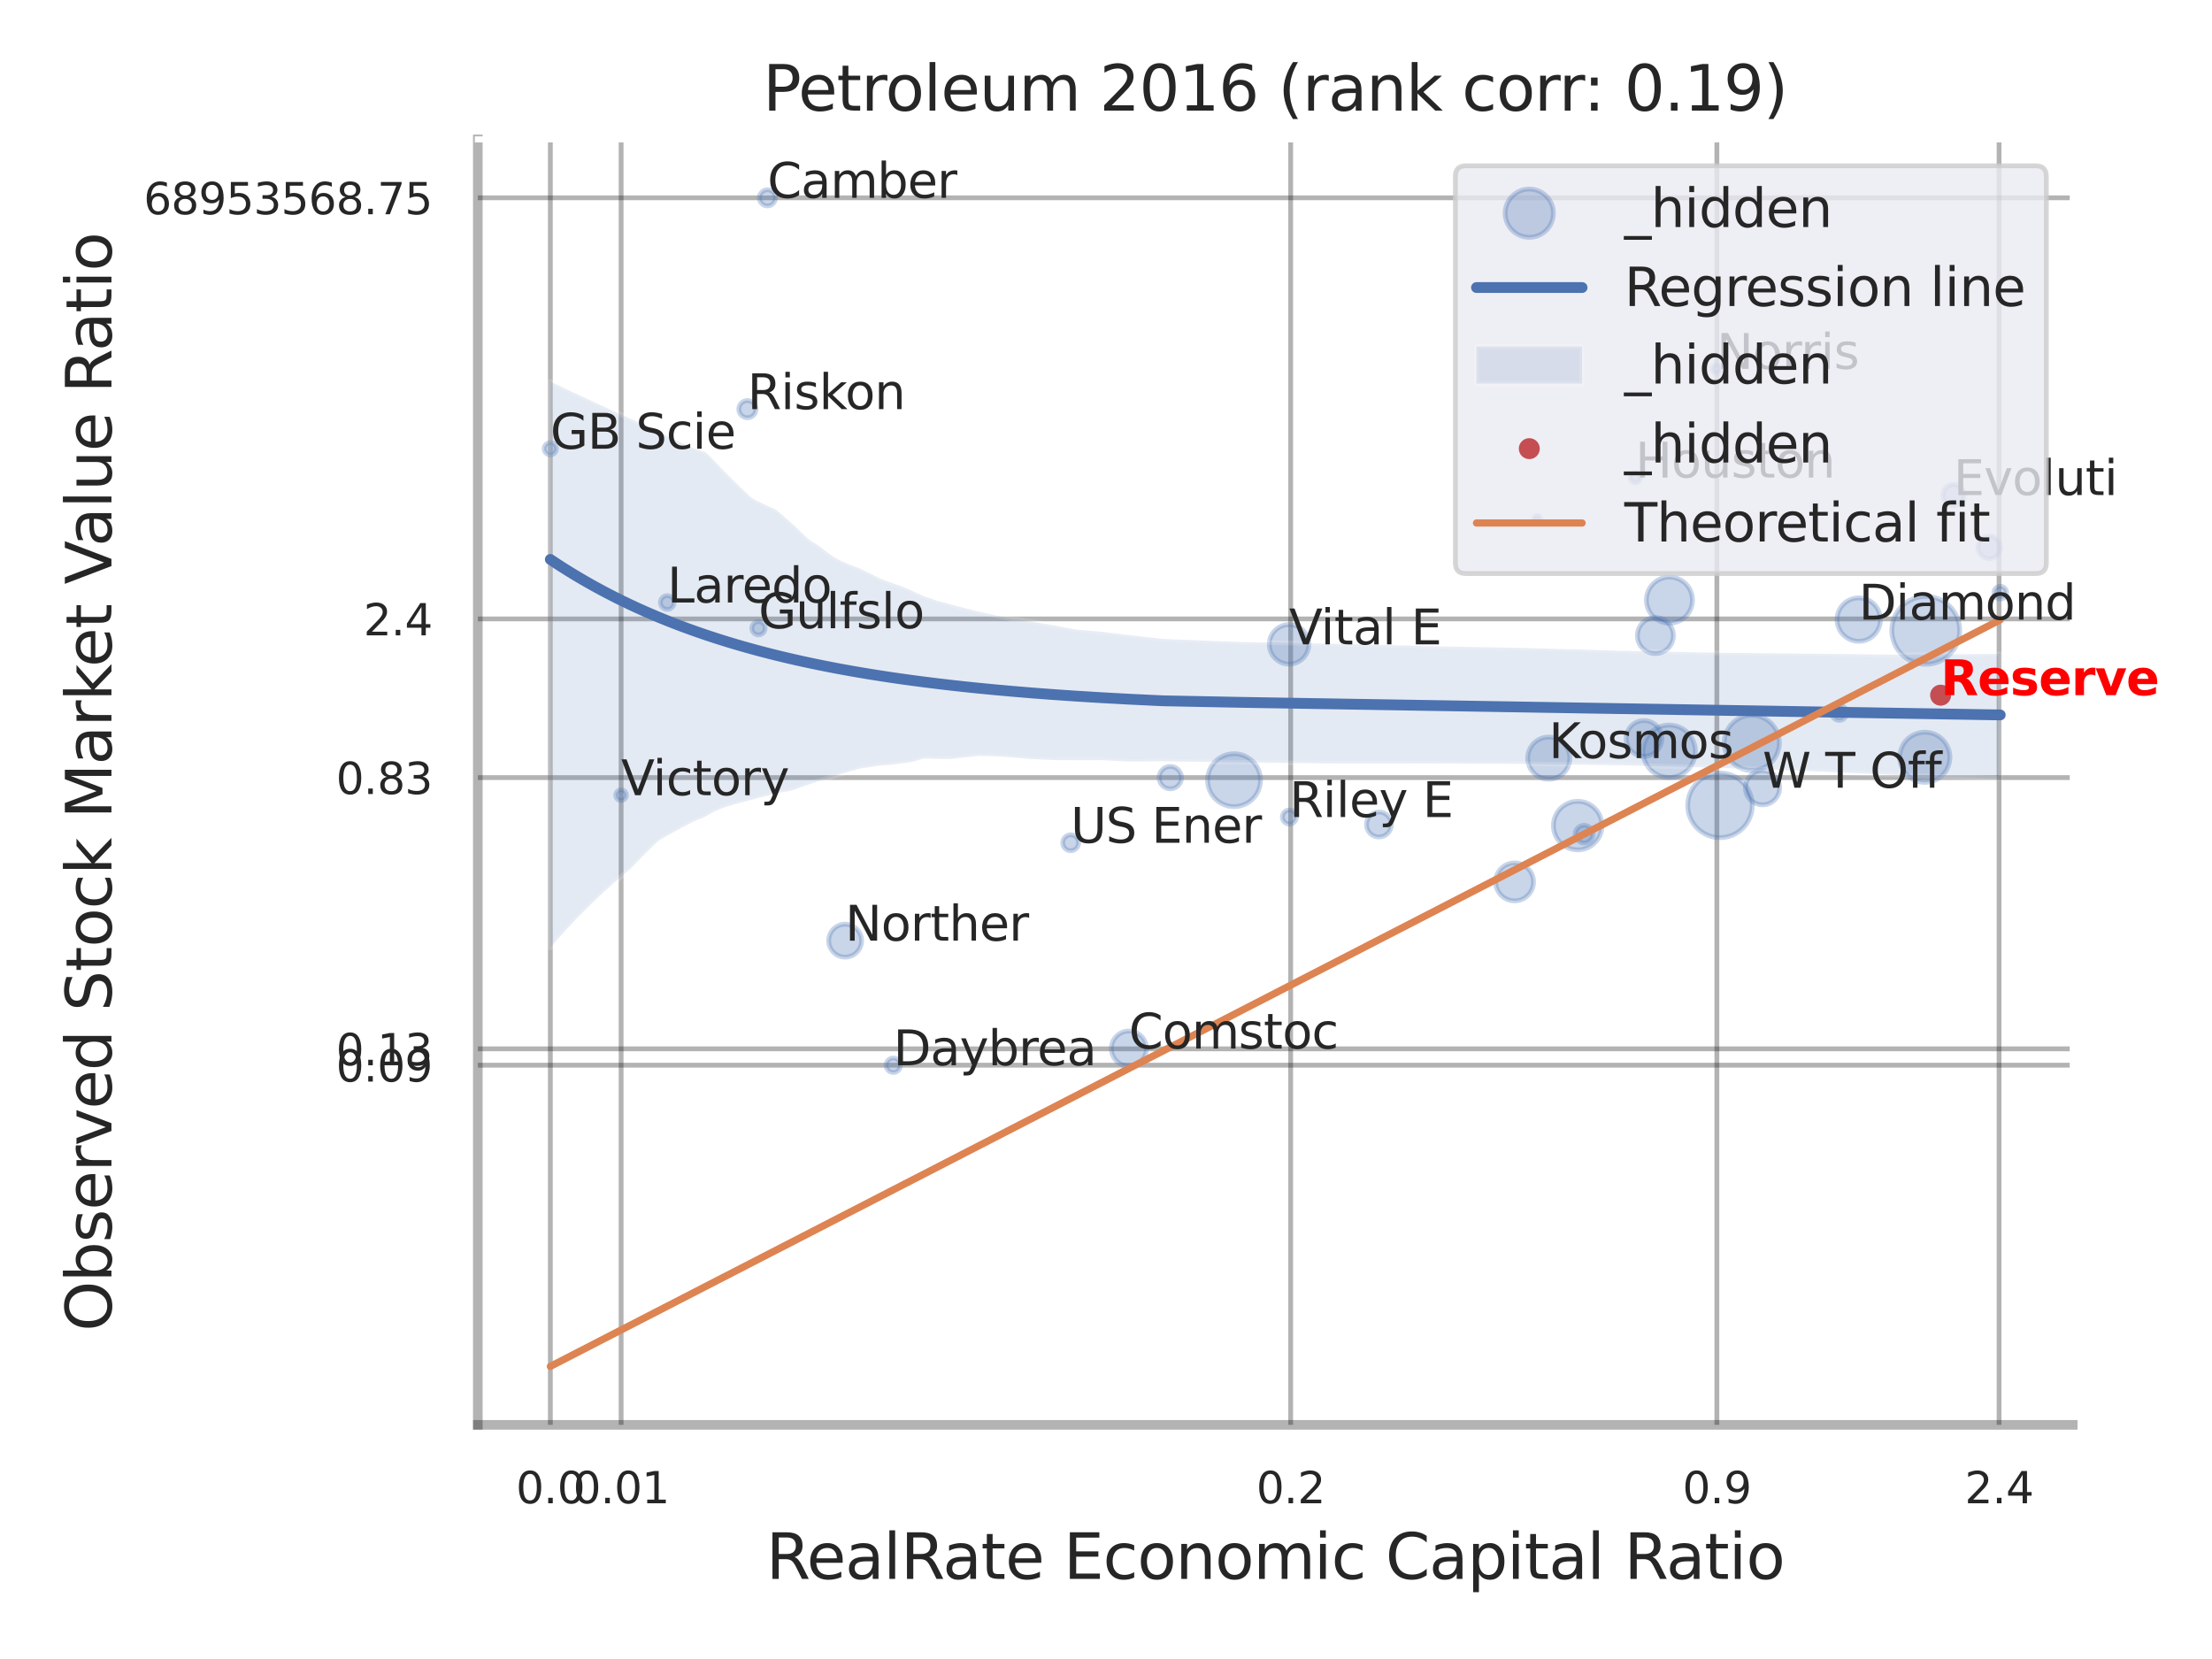 <?xml version="1.0" encoding="utf-8" standalone="no"?>
<!DOCTYPE svg PUBLIC "-//W3C//DTD SVG 1.1//EN"
  "http://www.w3.org/Graphics/SVG/1.1/DTD/svg11.dtd">
<svg xmlns:xlink="http://www.w3.org/1999/xlink" width="460.8pt" height="345.6pt" viewBox="0 0 460.8 345.6" xmlns="http://www.w3.org/2000/svg" version="1.1">
 <defs>
  <style type="text/css">*{stroke-linejoin: round; stroke-linecap: butt}</style>
 </defs>
 <g id="figure_1">
  <g id="patch_1">
   <path d="M 0 345.6 
L 460.8 345.6 
L 460.8 0 
L 0 0 
z
" style="fill: #ffffff"/>
  </g>
  <g id="axes_1">
   <g id="patch_2">
    <path d="M 99.54 296.82 
L 431.788 296.82 
L 431.788 29.04 
L 99.54 29.04 
z
" style="fill: #ffffff"/>
   </g>
   <g id="matplotlib.axis_1">
    <g id="xtick_1">
     <g id="line2d_1">
      <path d="M 114.646 296.82 
L 114.646 29.04 
" clip-path="url(#pb2c5828000)" style="fill: none; stroke: #000000; stroke-opacity: 0.3; stroke-linecap: round"/>
     </g>
     <g id="text_1">
      <!-- 0.0 -->
      <g style="fill: #262626" transform="translate(107.49 313.159) scale(0.09 -0.09)">
       <defs>
        <path id="DejaVuSans-30" d="M 2034 4250 
Q 1547 4250 1301 3770 
Q 1056 3291 1056 2328 
Q 1056 1369 1301 889 
Q 1547 409 2034 409 
Q 2525 409 2770 889 
Q 3016 1369 3016 2328 
Q 3016 3291 2770 3770 
Q 2525 4250 2034 4250 
z
M 2034 4750 
Q 2819 4750 3233 4129 
Q 3647 3509 3647 2328 
Q 3647 1150 3233 529 
Q 2819 -91 2034 -91 
Q 1250 -91 836 529 
Q 422 1150 422 2328 
Q 422 3509 836 4129 
Q 1250 4750 2034 4750 
z
" transform="scale(0.016)"/>
        <path id="DejaVuSans-2e" d="M 684 794 
L 1344 794 
L 1344 0 
L 684 0 
L 684 794 
z
" transform="scale(0.016)"/>
       </defs>
       <use xlink:href="#DejaVuSans-30"/>
       <use xlink:href="#DejaVuSans-2e" transform="translate(63.623 0)"/>
       <use xlink:href="#DejaVuSans-30" transform="translate(95.41 0)"/>
      </g>
     </g>
    </g>
    <g id="xtick_2">
     <g id="line2d_2">
      <path d="M 129.391 296.82 
L 129.391 29.04 
" clip-path="url(#pb2c5828000)" style="fill: none; stroke: #000000; stroke-opacity: 0.3; stroke-linecap: round"/>
     </g>
     <g id="text_2">
      <!-- 0.01 -->
      <g style="fill: #262626" transform="translate(119.371 313.159) scale(0.09 -0.09)">
       <defs>
        <path id="DejaVuSans-31" d="M 794 531 
L 1825 531 
L 1825 4091 
L 703 3866 
L 703 4441 
L 1819 4666 
L 2450 4666 
L 2450 531 
L 3481 531 
L 3481 0 
L 794 0 
L 794 531 
z
" transform="scale(0.016)"/>
       </defs>
       <use xlink:href="#DejaVuSans-30"/>
       <use xlink:href="#DejaVuSans-2e" transform="translate(63.623 0)"/>
       <use xlink:href="#DejaVuSans-30" transform="translate(95.41 0)"/>
       <use xlink:href="#DejaVuSans-31" transform="translate(159.033 0)"/>
      </g>
     </g>
    </g>
    <g id="xtick_3">
     <g id="line2d_3">
      <path d="M 268.868 296.82 
L 268.868 29.04 
" clip-path="url(#pb2c5828000)" style="fill: none; stroke: #000000; stroke-opacity: 0.3; stroke-linecap: round"/>
     </g>
     <g id="text_3">
      <!-- 0.2 -->
      <g style="fill: #262626" transform="translate(261.712 313.159) scale(0.09 -0.09)">
       <defs>
        <path id="DejaVuSans-32" d="M 1228 531 
L 3431 531 
L 3431 0 
L 469 0 
L 469 531 
Q 828 903 1448 1529 
Q 2069 2156 2228 2338 
Q 2531 2678 2651 2914 
Q 2772 3150 2772 3378 
Q 2772 3750 2511 3984 
Q 2250 4219 1831 4219 
Q 1534 4219 1204 4116 
Q 875 4013 500 3803 
L 500 4441 
Q 881 4594 1212 4672 
Q 1544 4750 1819 4750 
Q 2544 4750 2975 4387 
Q 3406 4025 3406 3419 
Q 3406 3131 3298 2873 
Q 3191 2616 2906 2266 
Q 2828 2175 2409 1742 
Q 1991 1309 1228 531 
z
" transform="scale(0.016)"/>
       </defs>
       <use xlink:href="#DejaVuSans-30"/>
       <use xlink:href="#DejaVuSans-2e" transform="translate(63.623 0)"/>
       <use xlink:href="#DejaVuSans-32" transform="translate(95.41 0)"/>
      </g>
     </g>
    </g>
    <g id="xtick_4">
     <g id="line2d_4">
      <path d="M 357.653 296.82 
L 357.653 29.04 
" clip-path="url(#pb2c5828000)" style="fill: none; stroke: #000000; stroke-opacity: 0.3; stroke-linecap: round"/>
     </g>
     <g id="text_4">
      <!-- 0.9 -->
      <g style="fill: #262626" transform="translate(350.497 313.159) scale(0.09 -0.09)">
       <defs>
        <path id="DejaVuSans-39" d="M 703 97 
L 703 672 
Q 941 559 1184 500 
Q 1428 441 1663 441 
Q 2288 441 2617 861 
Q 2947 1281 2994 2138 
Q 2813 1869 2534 1725 
Q 2256 1581 1919 1581 
Q 1219 1581 811 2004 
Q 403 2428 403 3163 
Q 403 3881 828 4315 
Q 1253 4750 1959 4750 
Q 2769 4750 3195 4129 
Q 3622 3509 3622 2328 
Q 3622 1225 3098 567 
Q 2575 -91 1691 -91 
Q 1453 -91 1209 -44 
Q 966 3 703 97 
z
M 1959 2075 
Q 2384 2075 2632 2365 
Q 2881 2656 2881 3163 
Q 2881 3666 2632 3958 
Q 2384 4250 1959 4250 
Q 1534 4250 1286 3958 
Q 1038 3666 1038 3163 
Q 1038 2656 1286 2365 
Q 1534 2075 1959 2075 
z
" transform="scale(0.016)"/>
       </defs>
       <use xlink:href="#DejaVuSans-30"/>
       <use xlink:href="#DejaVuSans-2e" transform="translate(63.623 0)"/>
       <use xlink:href="#DejaVuSans-39" transform="translate(95.41 0)"/>
      </g>
     </g>
    </g>
    <g id="xtick_5">
     <g id="line2d_5">
      <path d="M 416.443 296.82 
L 416.443 29.04 
" clip-path="url(#pb2c5828000)" style="fill: none; stroke: #000000; stroke-opacity: 0.3; stroke-linecap: round"/>
     </g>
     <g id="text_5">
      <!-- 2.4 -->
      <g style="fill: #262626" transform="translate(409.287 313.159) scale(0.09 -0.09)">
       <defs>
        <path id="DejaVuSans-34" d="M 2419 4116 
L 825 1625 
L 2419 1625 
L 2419 4116 
z
M 2253 4666 
L 3047 4666 
L 3047 1625 
L 3713 1625 
L 3713 1100 
L 3047 1100 
L 3047 0 
L 2419 0 
L 2419 1100 
L 313 1100 
L 313 1709 
L 2253 4666 
z
" transform="scale(0.016)"/>
       </defs>
       <use xlink:href="#DejaVuSans-32"/>
       <use xlink:href="#DejaVuSans-2e" transform="translate(63.623 0)"/>
       <use xlink:href="#DejaVuSans-34" transform="translate(95.41 0)"/>
      </g>
     </g>
    </g>
    <g id="xtick_6"/>
    <g id="xtick_7"/>
    <g id="xtick_8"/>
    <g id="text_6">
     <!-- RealRate Economic Capital Ratio -->
     <g style="fill: #262626" transform="translate(159.61 328.908) scale(0.13 -0.13)">
      <defs>
       <path id="DejaVuSans-52" d="M 2841 2188 
Q 3044 2119 3236 1894 
Q 3428 1669 3622 1275 
L 4263 0 
L 3584 0 
L 2988 1197 
Q 2756 1666 2539 1819 
Q 2322 1972 1947 1972 
L 1259 1972 
L 1259 0 
L 628 0 
L 628 4666 
L 2053 4666 
Q 2853 4666 3247 4331 
Q 3641 3997 3641 3322 
Q 3641 2881 3436 2590 
Q 3231 2300 2841 2188 
z
M 1259 4147 
L 1259 2491 
L 2053 2491 
Q 2509 2491 2742 2702 
Q 2975 2913 2975 3322 
Q 2975 3731 2742 3939 
Q 2509 4147 2053 4147 
L 1259 4147 
z
" transform="scale(0.016)"/>
       <path id="DejaVuSans-65" d="M 3597 1894 
L 3597 1613 
L 953 1613 
Q 991 1019 1311 708 
Q 1631 397 2203 397 
Q 2534 397 2845 478 
Q 3156 559 3463 722 
L 3463 178 
Q 3153 47 2828 -22 
Q 2503 -91 2169 -91 
Q 1331 -91 842 396 
Q 353 884 353 1716 
Q 353 2575 817 3079 
Q 1281 3584 2069 3584 
Q 2775 3584 3186 3129 
Q 3597 2675 3597 1894 
z
M 3022 2063 
Q 3016 2534 2758 2815 
Q 2500 3097 2075 3097 
Q 1594 3097 1305 2825 
Q 1016 2553 972 2059 
L 3022 2063 
z
" transform="scale(0.016)"/>
       <path id="DejaVuSans-61" d="M 2194 1759 
Q 1497 1759 1228 1600 
Q 959 1441 959 1056 
Q 959 750 1161 570 
Q 1363 391 1709 391 
Q 2188 391 2477 730 
Q 2766 1069 2766 1631 
L 2766 1759 
L 2194 1759 
z
M 3341 1997 
L 3341 0 
L 2766 0 
L 2766 531 
Q 2569 213 2275 61 
Q 1981 -91 1556 -91 
Q 1019 -91 701 211 
Q 384 513 384 1019 
Q 384 1609 779 1909 
Q 1175 2209 1959 2209 
L 2766 2209 
L 2766 2266 
Q 2766 2663 2505 2880 
Q 2244 3097 1772 3097 
Q 1472 3097 1187 3025 
Q 903 2953 641 2809 
L 641 3341 
Q 956 3463 1253 3523 
Q 1550 3584 1831 3584 
Q 2591 3584 2966 3190 
Q 3341 2797 3341 1997 
z
" transform="scale(0.016)"/>
       <path id="DejaVuSans-6c" d="M 603 4863 
L 1178 4863 
L 1178 0 
L 603 0 
L 603 4863 
z
" transform="scale(0.016)"/>
       <path id="DejaVuSans-74" d="M 1172 4494 
L 1172 3500 
L 2356 3500 
L 2356 3053 
L 1172 3053 
L 1172 1153 
Q 1172 725 1289 603 
Q 1406 481 1766 481 
L 2356 481 
L 2356 0 
L 1766 0 
Q 1100 0 847 248 
Q 594 497 594 1153 
L 594 3053 
L 172 3053 
L 172 3500 
L 594 3500 
L 594 4494 
L 1172 4494 
z
" transform="scale(0.016)"/>
       <path id="DejaVuSans-20" transform="scale(0.016)"/>
       <path id="DejaVuSans-45" d="M 628 4666 
L 3578 4666 
L 3578 4134 
L 1259 4134 
L 1259 2753 
L 3481 2753 
L 3481 2222 
L 1259 2222 
L 1259 531 
L 3634 531 
L 3634 0 
L 628 0 
L 628 4666 
z
" transform="scale(0.016)"/>
       <path id="DejaVuSans-63" d="M 3122 3366 
L 3122 2828 
Q 2878 2963 2633 3030 
Q 2388 3097 2138 3097 
Q 1578 3097 1268 2742 
Q 959 2388 959 1747 
Q 959 1106 1268 751 
Q 1578 397 2138 397 
Q 2388 397 2633 464 
Q 2878 531 3122 666 
L 3122 134 
Q 2881 22 2623 -34 
Q 2366 -91 2075 -91 
Q 1284 -91 818 406 
Q 353 903 353 1747 
Q 353 2603 823 3093 
Q 1294 3584 2113 3584 
Q 2378 3584 2631 3529 
Q 2884 3475 3122 3366 
z
" transform="scale(0.016)"/>
       <path id="DejaVuSans-6f" d="M 1959 3097 
Q 1497 3097 1228 2736 
Q 959 2375 959 1747 
Q 959 1119 1226 758 
Q 1494 397 1959 397 
Q 2419 397 2687 759 
Q 2956 1122 2956 1747 
Q 2956 2369 2687 2733 
Q 2419 3097 1959 3097 
z
M 1959 3584 
Q 2709 3584 3137 3096 
Q 3566 2609 3566 1747 
Q 3566 888 3137 398 
Q 2709 -91 1959 -91 
Q 1206 -91 779 398 
Q 353 888 353 1747 
Q 353 2609 779 3096 
Q 1206 3584 1959 3584 
z
" transform="scale(0.016)"/>
       <path id="DejaVuSans-6e" d="M 3513 2113 
L 3513 0 
L 2938 0 
L 2938 2094 
Q 2938 2591 2744 2837 
Q 2550 3084 2163 3084 
Q 1697 3084 1428 2787 
Q 1159 2491 1159 1978 
L 1159 0 
L 581 0 
L 581 3500 
L 1159 3500 
L 1159 2956 
Q 1366 3272 1645 3428 
Q 1925 3584 2291 3584 
Q 2894 3584 3203 3211 
Q 3513 2838 3513 2113 
z
" transform="scale(0.016)"/>
       <path id="DejaVuSans-6d" d="M 3328 2828 
Q 3544 3216 3844 3400 
Q 4144 3584 4550 3584 
Q 5097 3584 5394 3201 
Q 5691 2819 5691 2113 
L 5691 0 
L 5113 0 
L 5113 2094 
Q 5113 2597 4934 2840 
Q 4756 3084 4391 3084 
Q 3944 3084 3684 2787 
Q 3425 2491 3425 1978 
L 3425 0 
L 2847 0 
L 2847 2094 
Q 2847 2600 2669 2842 
Q 2491 3084 2119 3084 
Q 1678 3084 1418 2786 
Q 1159 2488 1159 1978 
L 1159 0 
L 581 0 
L 581 3500 
L 1159 3500 
L 1159 2956 
Q 1356 3278 1631 3431 
Q 1906 3584 2284 3584 
Q 2666 3584 2933 3390 
Q 3200 3197 3328 2828 
z
" transform="scale(0.016)"/>
       <path id="DejaVuSans-69" d="M 603 3500 
L 1178 3500 
L 1178 0 
L 603 0 
L 603 3500 
z
M 603 4863 
L 1178 4863 
L 1178 4134 
L 603 4134 
L 603 4863 
z
" transform="scale(0.016)"/>
       <path id="DejaVuSans-43" d="M 4122 4306 
L 4122 3641 
Q 3803 3938 3442 4084 
Q 3081 4231 2675 4231 
Q 1875 4231 1450 3742 
Q 1025 3253 1025 2328 
Q 1025 1406 1450 917 
Q 1875 428 2675 428 
Q 3081 428 3442 575 
Q 3803 722 4122 1019 
L 4122 359 
Q 3791 134 3420 21 
Q 3050 -91 2638 -91 
Q 1578 -91 968 557 
Q 359 1206 359 2328 
Q 359 3453 968 4101 
Q 1578 4750 2638 4750 
Q 3056 4750 3426 4639 
Q 3797 4528 4122 4306 
z
" transform="scale(0.016)"/>
       <path id="DejaVuSans-70" d="M 1159 525 
L 1159 -1331 
L 581 -1331 
L 581 3500 
L 1159 3500 
L 1159 2969 
Q 1341 3281 1617 3432 
Q 1894 3584 2278 3584 
Q 2916 3584 3314 3078 
Q 3713 2572 3713 1747 
Q 3713 922 3314 415 
Q 2916 -91 2278 -91 
Q 1894 -91 1617 61 
Q 1341 213 1159 525 
z
M 3116 1747 
Q 3116 2381 2855 2742 
Q 2594 3103 2138 3103 
Q 1681 3103 1420 2742 
Q 1159 2381 1159 1747 
Q 1159 1113 1420 752 
Q 1681 391 2138 391 
Q 2594 391 2855 752 
Q 3116 1113 3116 1747 
z
" transform="scale(0.016)"/>
      </defs>
      <use xlink:href="#DejaVuSans-52"/>
      <use xlink:href="#DejaVuSans-65" transform="translate(64.982 0)"/>
      <use xlink:href="#DejaVuSans-61" transform="translate(126.506 0)"/>
      <use xlink:href="#DejaVuSans-6c" transform="translate(187.785 0)"/>
      <use xlink:href="#DejaVuSans-52" transform="translate(215.568 0)"/>
      <use xlink:href="#DejaVuSans-61" transform="translate(282.801 0)"/>
      <use xlink:href="#DejaVuSans-74" transform="translate(344.08 0)"/>
      <use xlink:href="#DejaVuSans-65" transform="translate(383.289 0)"/>
      <use xlink:href="#DejaVuSans-20" transform="translate(444.812 0)"/>
      <use xlink:href="#DejaVuSans-45" transform="translate(476.6 0)"/>
      <use xlink:href="#DejaVuSans-63" transform="translate(539.783 0)"/>
      <use xlink:href="#DejaVuSans-6f" transform="translate(594.764 0)"/>
      <use xlink:href="#DejaVuSans-6e" transform="translate(655.945 0)"/>
      <use xlink:href="#DejaVuSans-6f" transform="translate(719.324 0)"/>
      <use xlink:href="#DejaVuSans-6d" transform="translate(780.506 0)"/>
      <use xlink:href="#DejaVuSans-69" transform="translate(877.918 0)"/>
      <use xlink:href="#DejaVuSans-63" transform="translate(905.701 0)"/>
      <use xlink:href="#DejaVuSans-20" transform="translate(960.682 0)"/>
      <use xlink:href="#DejaVuSans-43" transform="translate(992.469 0)"/>
      <use xlink:href="#DejaVuSans-61" transform="translate(1062.293 0)"/>
      <use xlink:href="#DejaVuSans-70" transform="translate(1123.572 0)"/>
      <use xlink:href="#DejaVuSans-69" transform="translate(1187.049 0)"/>
      <use xlink:href="#DejaVuSans-74" transform="translate(1214.832 0)"/>
      <use xlink:href="#DejaVuSans-61" transform="translate(1254.041 0)"/>
      <use xlink:href="#DejaVuSans-6c" transform="translate(1315.32 0)"/>
      <use xlink:href="#DejaVuSans-20" transform="translate(1343.104 0)"/>
      <use xlink:href="#DejaVuSans-52" transform="translate(1374.891 0)"/>
      <use xlink:href="#DejaVuSans-61" transform="translate(1442.123 0)"/>
      <use xlink:href="#DejaVuSans-74" transform="translate(1503.402 0)"/>
      <use xlink:href="#DejaVuSans-69" transform="translate(1542.611 0)"/>
      <use xlink:href="#DejaVuSans-6f" transform="translate(1570.395 0)"/>
     </g>
    </g>
   </g>
   <g id="matplotlib.axis_2">
    <g id="ytick_1">
     <g id="line2d_6">
      <path d="M 99.54 221.895 
L 431.788 221.895 
" clip-path="url(#pb2c5828000)" style="fill: none; stroke: #000000; stroke-opacity: 0.3; stroke-linecap: round"/>
     </g>
     <g id="text_7">
      <!-- 0.09 -->
      <g style="fill: #262626" transform="translate(70.001 225.314) scale(0.09 -0.09)">
       <use xlink:href="#DejaVuSans-30"/>
       <use xlink:href="#DejaVuSans-2e" transform="translate(63.623 0)"/>
       <use xlink:href="#DejaVuSans-30" transform="translate(95.41 0)"/>
       <use xlink:href="#DejaVuSans-39" transform="translate(159.033 0)"/>
      </g>
     </g>
    </g>
    <g id="ytick_2">
     <g id="line2d_7">
      <path d="M 99.54 218.494 
L 431.788 218.494 
" clip-path="url(#pb2c5828000)" style="fill: none; stroke: #000000; stroke-opacity: 0.3; stroke-linecap: round"/>
     </g>
     <g id="text_8">
      <!-- 0.13 -->
      <g style="fill: #262626" transform="translate(70.001 221.914) scale(0.09 -0.09)">
       <defs>
        <path id="DejaVuSans-33" d="M 2597 2516 
Q 3050 2419 3304 2112 
Q 3559 1806 3559 1356 
Q 3559 666 3084 287 
Q 2609 -91 1734 -91 
Q 1441 -91 1130 -33 
Q 819 25 488 141 
L 488 750 
Q 750 597 1062 519 
Q 1375 441 1716 441 
Q 2309 441 2620 675 
Q 2931 909 2931 1356 
Q 2931 1769 2642 2001 
Q 2353 2234 1838 2234 
L 1294 2234 
L 1294 2753 
L 1863 2753 
Q 2328 2753 2575 2939 
Q 2822 3125 2822 3475 
Q 2822 3834 2567 4026 
Q 2313 4219 1838 4219 
Q 1578 4219 1281 4162 
Q 984 4106 628 3988 
L 628 4550 
Q 988 4650 1302 4700 
Q 1616 4750 1894 4750 
Q 2613 4750 3031 4423 
Q 3450 4097 3450 3541 
Q 3450 3153 3228 2886 
Q 3006 2619 2597 2516 
z
" transform="scale(0.016)"/>
       </defs>
       <use xlink:href="#DejaVuSans-30"/>
       <use xlink:href="#DejaVuSans-2e" transform="translate(63.623 0)"/>
       <use xlink:href="#DejaVuSans-31" transform="translate(95.41 0)"/>
       <use xlink:href="#DejaVuSans-33" transform="translate(159.033 0)"/>
      </g>
     </g>
    </g>
    <g id="ytick_3">
     <g id="line2d_8">
      <path d="M 99.54 161.986 
L 431.788 161.986 
" clip-path="url(#pb2c5828000)" style="fill: none; stroke: #000000; stroke-opacity: 0.3; stroke-linecap: round"/>
     </g>
     <g id="text_9">
      <!-- 0.83 -->
      <g style="fill: #262626" transform="translate(70.001 165.406) scale(0.09 -0.09)">
       <defs>
        <path id="DejaVuSans-38" d="M 2034 2216 
Q 1584 2216 1326 1975 
Q 1069 1734 1069 1313 
Q 1069 891 1326 650 
Q 1584 409 2034 409 
Q 2484 409 2743 651 
Q 3003 894 3003 1313 
Q 3003 1734 2745 1975 
Q 2488 2216 2034 2216 
z
M 1403 2484 
Q 997 2584 770 2862 
Q 544 3141 544 3541 
Q 544 4100 942 4425 
Q 1341 4750 2034 4750 
Q 2731 4750 3128 4425 
Q 3525 4100 3525 3541 
Q 3525 3141 3298 2862 
Q 3072 2584 2669 2484 
Q 3125 2378 3379 2068 
Q 3634 1759 3634 1313 
Q 3634 634 3220 271 
Q 2806 -91 2034 -91 
Q 1263 -91 848 271 
Q 434 634 434 1313 
Q 434 1759 690 2068 
Q 947 2378 1403 2484 
z
M 1172 3481 
Q 1172 3119 1398 2916 
Q 1625 2713 2034 2713 
Q 2441 2713 2670 2916 
Q 2900 3119 2900 3481 
Q 2900 3844 2670 4047 
Q 2441 4250 2034 4250 
Q 1625 4250 1398 4047 
Q 1172 3844 1172 3481 
z
" transform="scale(0.016)"/>
       </defs>
       <use xlink:href="#DejaVuSans-30"/>
       <use xlink:href="#DejaVuSans-2e" transform="translate(63.623 0)"/>
       <use xlink:href="#DejaVuSans-38" transform="translate(95.41 0)"/>
       <use xlink:href="#DejaVuSans-33" transform="translate(159.033 0)"/>
      </g>
     </g>
    </g>
    <g id="ytick_4">
     <g id="line2d_9">
      <path d="M 99.54 128.933 
L 431.788 128.933 
" clip-path="url(#pb2c5828000)" style="fill: none; stroke: #000000; stroke-opacity: 0.3; stroke-linecap: round"/>
     </g>
     <g id="text_10">
      <!-- 2.4 -->
      <g style="fill: #262626" transform="translate(75.727 132.353) scale(0.09 -0.09)">
       <use xlink:href="#DejaVuSans-32"/>
       <use xlink:href="#DejaVuSans-2e" transform="translate(63.623 0)"/>
       <use xlink:href="#DejaVuSans-34" transform="translate(95.41 0)"/>
      </g>
     </g>
    </g>
    <g id="ytick_5">
     <g id="line2d_10">
      <path d="M 99.54 41.21 
L 431.788 41.21 
" clip-path="url(#pb2c5828000)" style="fill: none; stroke: #000000; stroke-opacity: 0.3; stroke-linecap: round"/>
     </g>
     <g id="text_11">
      <!-- 68953568.75 -->
      <g style="fill: #262626" transform="translate(29.917 44.63) scale(0.09 -0.09)">
       <defs>
        <path id="DejaVuSans-36" d="M 2113 2584 
Q 1688 2584 1439 2293 
Q 1191 2003 1191 1497 
Q 1191 994 1439 701 
Q 1688 409 2113 409 
Q 2538 409 2786 701 
Q 3034 994 3034 1497 
Q 3034 2003 2786 2293 
Q 2538 2584 2113 2584 
z
M 3366 4563 
L 3366 3988 
Q 3128 4100 2886 4159 
Q 2644 4219 2406 4219 
Q 1781 4219 1451 3797 
Q 1122 3375 1075 2522 
Q 1259 2794 1537 2939 
Q 1816 3084 2150 3084 
Q 2853 3084 3261 2657 
Q 3669 2231 3669 1497 
Q 3669 778 3244 343 
Q 2819 -91 2113 -91 
Q 1303 -91 875 529 
Q 447 1150 447 2328 
Q 447 3434 972 4092 
Q 1497 4750 2381 4750 
Q 2619 4750 2861 4703 
Q 3103 4656 3366 4563 
z
" transform="scale(0.016)"/>
        <path id="DejaVuSans-35" d="M 691 4666 
L 3169 4666 
L 3169 4134 
L 1269 4134 
L 1269 2991 
Q 1406 3038 1543 3061 
Q 1681 3084 1819 3084 
Q 2600 3084 3056 2656 
Q 3513 2228 3513 1497 
Q 3513 744 3044 326 
Q 2575 -91 1722 -91 
Q 1428 -91 1123 -41 
Q 819 9 494 109 
L 494 744 
Q 775 591 1075 516 
Q 1375 441 1709 441 
Q 2250 441 2565 725 
Q 2881 1009 2881 1497 
Q 2881 1984 2565 2268 
Q 2250 2553 1709 2553 
Q 1456 2553 1204 2497 
Q 953 2441 691 2322 
L 691 4666 
z
" transform="scale(0.016)"/>
        <path id="DejaVuSans-37" d="M 525 4666 
L 3525 4666 
L 3525 4397 
L 1831 0 
L 1172 0 
L 2766 4134 
L 525 4134 
L 525 4666 
z
" transform="scale(0.016)"/>
       </defs>
       <use xlink:href="#DejaVuSans-36"/>
       <use xlink:href="#DejaVuSans-38" transform="translate(63.623 0)"/>
       <use xlink:href="#DejaVuSans-39" transform="translate(127.246 0)"/>
       <use xlink:href="#DejaVuSans-35" transform="translate(190.869 0)"/>
       <use xlink:href="#DejaVuSans-33" transform="translate(254.492 0)"/>
       <use xlink:href="#DejaVuSans-35" transform="translate(318.115 0)"/>
       <use xlink:href="#DejaVuSans-36" transform="translate(381.738 0)"/>
       <use xlink:href="#DejaVuSans-38" transform="translate(445.361 0)"/>
       <use xlink:href="#DejaVuSans-2e" transform="translate(508.984 0)"/>
       <use xlink:href="#DejaVuSans-37" transform="translate(540.771 0)"/>
       <use xlink:href="#DejaVuSans-35" transform="translate(604.395 0)"/>
      </g>
     </g>
    </g>
    <g id="ytick_6"/>
    <g id="ytick_7"/>
    <g id="ytick_8"/>
    <g id="ytick_9"/>
    <g id="ytick_10"/>
    <g id="text_12">
     <!-- Observed Stock Market Value Ratio -->
     <g style="fill: #262626" transform="translate(23.214 277.332) rotate(-90) scale(0.13 -0.13)">
      <defs>
       <path id="DejaVuSans-4f" d="M 2522 4238 
Q 1834 4238 1429 3725 
Q 1025 3213 1025 2328 
Q 1025 1447 1429 934 
Q 1834 422 2522 422 
Q 3209 422 3611 934 
Q 4013 1447 4013 2328 
Q 4013 3213 3611 3725 
Q 3209 4238 2522 4238 
z
M 2522 4750 
Q 3503 4750 4090 4092 
Q 4678 3434 4678 2328 
Q 4678 1225 4090 567 
Q 3503 -91 2522 -91 
Q 1538 -91 948 565 
Q 359 1222 359 2328 
Q 359 3434 948 4092 
Q 1538 4750 2522 4750 
z
" transform="scale(0.016)"/>
       <path id="DejaVuSans-62" d="M 3116 1747 
Q 3116 2381 2855 2742 
Q 2594 3103 2138 3103 
Q 1681 3103 1420 2742 
Q 1159 2381 1159 1747 
Q 1159 1113 1420 752 
Q 1681 391 2138 391 
Q 2594 391 2855 752 
Q 3116 1113 3116 1747 
z
M 1159 2969 
Q 1341 3281 1617 3432 
Q 1894 3584 2278 3584 
Q 2916 3584 3314 3078 
Q 3713 2572 3713 1747 
Q 3713 922 3314 415 
Q 2916 -91 2278 -91 
Q 1894 -91 1617 61 
Q 1341 213 1159 525 
L 1159 0 
L 581 0 
L 581 4863 
L 1159 4863 
L 1159 2969 
z
" transform="scale(0.016)"/>
       <path id="DejaVuSans-73" d="M 2834 3397 
L 2834 2853 
Q 2591 2978 2328 3040 
Q 2066 3103 1784 3103 
Q 1356 3103 1142 2972 
Q 928 2841 928 2578 
Q 928 2378 1081 2264 
Q 1234 2150 1697 2047 
L 1894 2003 
Q 2506 1872 2764 1633 
Q 3022 1394 3022 966 
Q 3022 478 2636 193 
Q 2250 -91 1575 -91 
Q 1294 -91 989 -36 
Q 684 19 347 128 
L 347 722 
Q 666 556 975 473 
Q 1284 391 1588 391 
Q 1994 391 2212 530 
Q 2431 669 2431 922 
Q 2431 1156 2273 1281 
Q 2116 1406 1581 1522 
L 1381 1569 
Q 847 1681 609 1914 
Q 372 2147 372 2553 
Q 372 3047 722 3315 
Q 1072 3584 1716 3584 
Q 2034 3584 2315 3537 
Q 2597 3491 2834 3397 
z
" transform="scale(0.016)"/>
       <path id="DejaVuSans-72" d="M 2631 2963 
Q 2534 3019 2420 3045 
Q 2306 3072 2169 3072 
Q 1681 3072 1420 2755 
Q 1159 2438 1159 1844 
L 1159 0 
L 581 0 
L 581 3500 
L 1159 3500 
L 1159 2956 
Q 1341 3275 1631 3429 
Q 1922 3584 2338 3584 
Q 2397 3584 2469 3576 
Q 2541 3569 2628 3553 
L 2631 2963 
z
" transform="scale(0.016)"/>
       <path id="DejaVuSans-76" d="M 191 3500 
L 800 3500 
L 1894 563 
L 2988 3500 
L 3597 3500 
L 2284 0 
L 1503 0 
L 191 3500 
z
" transform="scale(0.016)"/>
       <path id="DejaVuSans-64" d="M 2906 2969 
L 2906 4863 
L 3481 4863 
L 3481 0 
L 2906 0 
L 2906 525 
Q 2725 213 2448 61 
Q 2172 -91 1784 -91 
Q 1150 -91 751 415 
Q 353 922 353 1747 
Q 353 2572 751 3078 
Q 1150 3584 1784 3584 
Q 2172 3584 2448 3432 
Q 2725 3281 2906 2969 
z
M 947 1747 
Q 947 1113 1208 752 
Q 1469 391 1925 391 
Q 2381 391 2643 752 
Q 2906 1113 2906 1747 
Q 2906 2381 2643 2742 
Q 2381 3103 1925 3103 
Q 1469 3103 1208 2742 
Q 947 2381 947 1747 
z
" transform="scale(0.016)"/>
       <path id="DejaVuSans-53" d="M 3425 4513 
L 3425 3897 
Q 3066 4069 2747 4153 
Q 2428 4238 2131 4238 
Q 1616 4238 1336 4038 
Q 1056 3838 1056 3469 
Q 1056 3159 1242 3001 
Q 1428 2844 1947 2747 
L 2328 2669 
Q 3034 2534 3370 2195 
Q 3706 1856 3706 1288 
Q 3706 609 3251 259 
Q 2797 -91 1919 -91 
Q 1588 -91 1214 -16 
Q 841 59 441 206 
L 441 856 
Q 825 641 1194 531 
Q 1563 422 1919 422 
Q 2459 422 2753 634 
Q 3047 847 3047 1241 
Q 3047 1584 2836 1778 
Q 2625 1972 2144 2069 
L 1759 2144 
Q 1053 2284 737 2584 
Q 422 2884 422 3419 
Q 422 4038 858 4394 
Q 1294 4750 2059 4750 
Q 2388 4750 2728 4690 
Q 3069 4631 3425 4513 
z
" transform="scale(0.016)"/>
       <path id="DejaVuSans-6b" d="M 581 4863 
L 1159 4863 
L 1159 1991 
L 2875 3500 
L 3609 3500 
L 1753 1863 
L 3688 0 
L 2938 0 
L 1159 1709 
L 1159 0 
L 581 0 
L 581 4863 
z
" transform="scale(0.016)"/>
       <path id="DejaVuSans-4d" d="M 628 4666 
L 1569 4666 
L 2759 1491 
L 3956 4666 
L 4897 4666 
L 4897 0 
L 4281 0 
L 4281 4097 
L 3078 897 
L 2444 897 
L 1241 4097 
L 1241 0 
L 628 0 
L 628 4666 
z
" transform="scale(0.016)"/>
       <path id="DejaVuSans-56" d="M 1831 0 
L 50 4666 
L 709 4666 
L 2188 738 
L 3669 4666 
L 4325 4666 
L 2547 0 
L 1831 0 
z
" transform="scale(0.016)"/>
       <path id="DejaVuSans-75" d="M 544 1381 
L 544 3500 
L 1119 3500 
L 1119 1403 
Q 1119 906 1312 657 
Q 1506 409 1894 409 
Q 2359 409 2629 706 
Q 2900 1003 2900 1516 
L 2900 3500 
L 3475 3500 
L 3475 0 
L 2900 0 
L 2900 538 
Q 2691 219 2414 64 
Q 2138 -91 1772 -91 
Q 1169 -91 856 284 
Q 544 659 544 1381 
z
M 1991 3584 
L 1991 3584 
z
" transform="scale(0.016)"/>
      </defs>
      <use xlink:href="#DejaVuSans-4f"/>
      <use xlink:href="#DejaVuSans-62" transform="translate(78.711 0)"/>
      <use xlink:href="#DejaVuSans-73" transform="translate(142.188 0)"/>
      <use xlink:href="#DejaVuSans-65" transform="translate(194.287 0)"/>
      <use xlink:href="#DejaVuSans-72" transform="translate(255.811 0)"/>
      <use xlink:href="#DejaVuSans-76" transform="translate(296.924 0)"/>
      <use xlink:href="#DejaVuSans-65" transform="translate(356.104 0)"/>
      <use xlink:href="#DejaVuSans-64" transform="translate(417.627 0)"/>
      <use xlink:href="#DejaVuSans-20" transform="translate(481.104 0)"/>
      <use xlink:href="#DejaVuSans-53" transform="translate(512.891 0)"/>
      <use xlink:href="#DejaVuSans-74" transform="translate(576.367 0)"/>
      <use xlink:href="#DejaVuSans-6f" transform="translate(615.576 0)"/>
      <use xlink:href="#DejaVuSans-63" transform="translate(676.758 0)"/>
      <use xlink:href="#DejaVuSans-6b" transform="translate(731.738 0)"/>
      <use xlink:href="#DejaVuSans-20" transform="translate(789.648 0)"/>
      <use xlink:href="#DejaVuSans-4d" transform="translate(821.436 0)"/>
      <use xlink:href="#DejaVuSans-61" transform="translate(907.715 0)"/>
      <use xlink:href="#DejaVuSans-72" transform="translate(968.994 0)"/>
      <use xlink:href="#DejaVuSans-6b" transform="translate(1010.107 0)"/>
      <use xlink:href="#DejaVuSans-65" transform="translate(1064.393 0)"/>
      <use xlink:href="#DejaVuSans-74" transform="translate(1125.916 0)"/>
      <use xlink:href="#DejaVuSans-20" transform="translate(1165.125 0)"/>
      <use xlink:href="#DejaVuSans-56" transform="translate(1196.912 0)"/>
      <use xlink:href="#DejaVuSans-61" transform="translate(1257.57 0)"/>
      <use xlink:href="#DejaVuSans-6c" transform="translate(1318.85 0)"/>
      <use xlink:href="#DejaVuSans-75" transform="translate(1346.633 0)"/>
      <use xlink:href="#DejaVuSans-65" transform="translate(1410.012 0)"/>
      <use xlink:href="#DejaVuSans-20" transform="translate(1471.535 0)"/>
      <use xlink:href="#DejaVuSans-52" transform="translate(1503.322 0)"/>
      <use xlink:href="#DejaVuSans-61" transform="translate(1570.555 0)"/>
      <use xlink:href="#DejaVuSans-74" transform="translate(1631.834 0)"/>
      <use xlink:href="#DejaVuSans-69" transform="translate(1671.043 0)"/>
      <use xlink:href="#DejaVuSans-6f" transform="translate(1698.826 0)"/>
     </g>
    </g>
   </g>
   <g id="PathCollection_1">
    <path d="M 257.073 168.035 
C 258.535 168.035 259.937 167.454 260.971 166.421 
C 262.004 165.387 262.585 163.985 262.585 162.523 
C 262.585 161.061 262.004 159.659 260.971 158.625 
C 259.937 157.591 258.535 157.01 257.073 157.01 
C 255.611 157.01 254.209 157.591 253.175 158.625 
C 252.141 159.659 251.56 161.061 251.56 162.523 
C 251.56 163.985 252.141 165.387 253.175 166.421 
C 254.209 167.454 255.611 168.035 257.073 168.035 
z
" clip-path="url(#pb2c5828000)" style="fill: #4c72b0; fill-opacity: 0.3; stroke: #4c72b0; stroke-opacity: 0.3"/>
    <path d="M 329.992 175.61 
C 330.481 175.61 330.95 175.416 331.295 175.07 
C 331.641 174.725 331.835 174.256 331.835 173.767 
C 331.835 173.279 331.641 172.81 331.295 172.464 
C 330.95 172.119 330.481 171.925 329.992 171.925 
C 329.504 171.925 329.035 172.119 328.689 172.464 
C 328.344 172.81 328.15 173.279 328.15 173.767 
C 328.15 174.256 328.344 174.725 328.689 175.07 
C 329.035 175.416 329.504 175.61 329.992 175.61 
z
" clip-path="url(#pb2c5828000)" style="fill: #4c72b0; fill-opacity: 0.3; stroke: #4c72b0; stroke-opacity: 0.3"/>
    <path d="M 235.169 222.088 
C 236.137 222.088 237.066 221.703 237.751 221.019 
C 238.436 220.334 238.821 219.405 238.821 218.436 
C 238.821 217.468 238.436 216.539 237.751 215.854 
C 237.066 215.169 236.137 214.784 235.169 214.784 
C 234.2 214.784 233.271 215.169 232.587 215.854 
C 231.902 216.539 231.517 217.468 231.517 218.436 
C 231.517 219.405 231.902 220.334 232.587 221.019 
C 233.271 221.703 234.2 222.088 235.169 222.088 
z
" clip-path="url(#pb2c5828000)" style="fill: #4c72b0; fill-opacity: 0.3; stroke: #4c72b0; stroke-opacity: 0.3"/>
    <path d="M 364.929 160.506 
C 366.453 160.506 367.916 159.9 368.994 158.822 
C 370.072 157.744 370.678 156.281 370.678 154.757 
C 370.678 153.232 370.072 151.769 368.994 150.691 
C 367.916 149.613 366.453 149.007 364.929 149.007 
C 363.404 149.007 361.941 149.613 360.863 150.691 
C 359.785 151.769 359.179 153.232 359.179 154.757 
C 359.179 156.281 359.785 157.744 360.863 158.822 
C 361.941 159.9 363.404 160.506 364.929 160.506 
z
" clip-path="url(#pb2c5828000)" style="fill: #4c72b0; fill-opacity: 0.3; stroke: #4c72b0; stroke-opacity: 0.3"/>
    <path d="M 404.27 146.5 
C 404.716 146.5 405.144 146.323 405.46 146.007 
C 405.775 145.692 405.952 145.264 405.952 144.818 
C 405.952 144.372 405.775 143.944 405.46 143.628 
C 405.144 143.313 404.716 143.135 404.27 143.135 
C 403.824 143.135 403.396 143.313 403.08 143.628 
C 402.765 143.944 402.588 144.372 402.588 144.818 
C 402.588 145.264 402.765 145.692 403.08 146.007 
C 403.396 146.323 403.824 146.5 404.27 146.5 
z
" clip-path="url(#pb2c5828000)" style="fill: #4c72b0; fill-opacity: 0.3; stroke: #4c72b0; stroke-opacity: 0.3"/>
    <path d="M 223.043 177.222 
C 223.482 177.222 223.904 177.047 224.215 176.736 
C 224.526 176.426 224.7 176.004 224.7 175.564 
C 224.7 175.125 224.526 174.703 224.215 174.392 
C 223.904 174.081 223.482 173.906 223.043 173.906 
C 222.603 173.906 222.181 174.081 221.87 174.392 
C 221.56 174.703 221.385 175.125 221.385 175.564 
C 221.385 176.004 221.56 176.426 221.87 176.736 
C 222.181 177.047 222.603 177.222 223.043 177.222 
z
" clip-path="url(#pb2c5828000)" style="fill: #4c72b0; fill-opacity: 0.3; stroke: #4c72b0; stroke-opacity: 0.3"/>
    <path d="M 358.308 174.495 
C 360.092 174.495 361.803 173.786 363.064 172.525 
C 364.325 171.263 365.034 169.552 365.034 167.769 
C 365.034 165.985 364.325 164.274 363.064 163.013 
C 361.803 161.751 360.092 161.043 358.308 161.043 
C 356.524 161.043 354.813 161.751 353.552 163.013 
C 352.291 164.274 351.582 165.985 351.582 167.769 
C 351.582 169.552 352.291 171.263 353.552 172.525 
C 354.813 173.786 356.524 174.495 358.308 174.495 
z
" clip-path="url(#pb2c5828000)" style="fill: #4c72b0; fill-opacity: 0.3; stroke: #4c72b0; stroke-opacity: 0.3"/>
    <path d="M 414.405 116.391 
C 415.027 116.391 415.625 116.144 416.065 115.704 
C 416.505 115.263 416.753 114.666 416.753 114.043 
C 416.753 113.421 416.505 112.823 416.065 112.383 
C 415.625 111.943 415.027 111.695 414.405 111.695 
C 413.782 111.695 413.185 111.943 412.744 112.383 
C 412.304 112.823 412.057 113.421 412.057 114.043 
C 412.057 114.666 412.304 115.263 412.744 115.704 
C 413.185 116.144 413.782 116.391 414.405 116.391 
z
" clip-path="url(#pb2c5828000)" style="fill: #4c72b0; fill-opacity: 0.3; stroke: #4c72b0; stroke-opacity: 0.3"/>
    <path d="M 347.717 161.97 
C 349.167 161.97 350.557 161.394 351.582 160.37 
C 352.606 159.345 353.182 157.955 353.182 156.505 
C 353.182 155.056 352.606 153.666 351.582 152.641 
C 350.557 151.616 349.167 151.041 347.717 151.041 
C 346.268 151.041 344.878 151.616 343.853 152.641 
C 342.829 153.666 342.253 155.056 342.253 156.505 
C 342.253 157.955 342.829 159.345 343.853 160.37 
C 344.878 161.394 346.268 161.97 347.717 161.97 
z
" clip-path="url(#pb2c5828000)" style="fill: #4c72b0; fill-opacity: 0.3; stroke: #4c72b0; stroke-opacity: 0.3"/>
    <path d="M 416.686 124.787 
C 417.036 124.787 417.372 124.647 417.62 124.399 
C 417.868 124.152 418.008 123.815 418.008 123.465 
C 418.008 123.114 417.868 122.778 417.62 122.53 
C 417.372 122.282 417.036 122.142 416.686 122.142 
C 416.335 122.142 415.999 122.282 415.751 122.53 
C 415.503 122.778 415.363 123.114 415.363 123.465 
C 415.363 123.815 415.503 124.152 415.751 124.399 
C 415.999 124.647 416.335 124.787 416.686 124.787 
z
" clip-path="url(#pb2c5828000)" style="fill: #4c72b0; fill-opacity: 0.3; stroke: #4c72b0; stroke-opacity: 0.3"/>
    <path d="M 129.381 166.768 
C 129.676 166.768 129.96 166.65 130.169 166.441 
C 130.377 166.233 130.495 165.949 130.495 165.654 
C 130.495 165.359 130.377 165.075 130.169 164.866 
C 129.96 164.658 129.676 164.54 129.381 164.54 
C 129.086 164.54 128.802 164.658 128.594 164.866 
C 128.385 165.075 128.267 165.359 128.267 165.654 
C 128.267 165.949 128.385 166.233 128.594 166.441 
C 128.802 166.65 129.086 166.768 129.381 166.768 
z
" clip-path="url(#pb2c5828000)" style="fill: #4c72b0; fill-opacity: 0.3; stroke: #4c72b0; stroke-opacity: 0.3"/>
    <path d="M 400.974 162.979 
C 402.36 162.979 403.689 162.429 404.669 161.449 
C 405.649 160.469 406.2 159.139 406.2 157.753 
C 406.2 156.367 405.649 155.038 404.669 154.058 
C 403.689 153.078 402.36 152.527 400.974 152.527 
C 399.588 152.527 398.258 153.078 397.278 154.058 
C 396.298 155.038 395.748 156.367 395.748 157.753 
C 395.748 159.139 396.298 160.469 397.278 161.449 
C 398.258 162.429 399.588 162.979 400.974 162.979 
z
" clip-path="url(#pb2c5828000)" style="fill: #4c72b0; fill-opacity: 0.3; stroke: #4c72b0; stroke-opacity: 0.3"/>
    <path d="M 287.258 174.364 
C 287.948 174.364 288.609 174.09 289.097 173.602 
C 289.585 173.114 289.859 172.452 289.859 171.763 
C 289.859 171.073 289.585 170.411 289.097 169.923 
C 288.609 169.435 287.948 169.161 287.258 169.161 
C 286.568 169.161 285.906 169.435 285.419 169.923 
C 284.931 170.411 284.657 171.073 284.657 171.763 
C 284.657 172.452 284.931 173.114 285.419 173.602 
C 285.906 174.09 286.568 174.364 287.258 174.364 
z
" clip-path="url(#pb2c5828000)" style="fill: #4c72b0; fill-opacity: 0.3; stroke: #4c72b0; stroke-opacity: 0.3"/>
    <path d="M 401.167 138.382 
C 403.042 138.382 404.841 137.637 406.167 136.311 
C 407.493 134.985 408.238 133.187 408.238 131.311 
C 408.238 129.436 407.493 127.637 406.167 126.311 
C 404.841 124.985 403.042 124.24 401.167 124.24 
C 399.291 124.24 397.493 124.985 396.167 126.311 
C 394.841 127.637 394.096 129.436 394.096 131.311 
C 394.096 133.187 394.841 134.985 396.167 136.311 
C 397.493 137.637 399.291 138.382 401.167 138.382 
z
" clip-path="url(#pb2c5828000)" style="fill: #4c72b0; fill-opacity: 0.3; stroke: #4c72b0; stroke-opacity: 0.3"/>
    <path d="M 315.511 187.665 
C 316.559 187.665 317.564 187.248 318.305 186.507 
C 319.046 185.766 319.463 184.761 319.463 183.713 
C 319.463 182.665 319.046 181.66 318.305 180.919 
C 317.564 180.178 316.559 179.762 315.511 179.762 
C 314.463 179.762 313.458 180.178 312.717 180.919 
C 311.976 181.66 311.56 182.665 311.56 183.713 
C 311.56 184.761 311.976 185.766 312.717 186.507 
C 313.458 187.248 314.463 187.665 315.511 187.665 
z
" clip-path="url(#pb2c5828000)" style="fill: #4c72b0; fill-opacity: 0.3; stroke: #4c72b0; stroke-opacity: 0.3"/>
    <path d="M 347.774 129.813 
C 349.048 129.813 350.269 129.307 351.17 128.406 
C 352.07 127.506 352.576 126.285 352.576 125.011 
C 352.576 123.738 352.07 122.517 351.17 121.616 
C 350.269 120.716 349.048 120.21 347.774 120.21 
C 346.501 120.21 345.28 120.716 344.379 121.616 
C 343.479 122.517 342.973 123.738 342.973 125.011 
C 342.973 126.285 343.479 127.506 344.379 128.406 
C 345.28 129.307 346.501 129.813 347.774 129.813 
z
" clip-path="url(#pb2c5828000)" style="fill: #4c72b0; fill-opacity: 0.3; stroke: #4c72b0; stroke-opacity: 0.3"/>
    <path d="M 383.139 150.072 
C 383.557 150.072 383.959 149.906 384.255 149.61 
C 384.551 149.314 384.717 148.912 384.717 148.494 
C 384.717 148.075 384.551 147.674 384.255 147.378 
C 383.959 147.082 383.557 146.916 383.139 146.916 
C 382.72 146.916 382.318 147.082 382.022 147.378 
C 381.727 147.674 381.56 148.075 381.56 148.494 
C 381.56 148.912 381.727 149.314 382.022 149.61 
C 382.318 149.906 382.72 150.072 383.139 150.072 
z
" clip-path="url(#pb2c5828000)" style="fill: #4c72b0; fill-opacity: 0.3; stroke: #4c72b0; stroke-opacity: 0.3"/>
    <path d="M 320.223 108.844 
C 320.414 108.844 320.597 108.768 320.732 108.633 
C 320.867 108.498 320.943 108.315 320.943 108.124 
C 320.943 107.933 320.867 107.75 320.732 107.615 
C 320.597 107.481 320.414 107.405 320.223 107.405 
C 320.032 107.405 319.849 107.481 319.714 107.615 
C 319.579 107.75 319.503 107.933 319.503 108.124 
C 319.503 108.315 319.579 108.498 319.714 108.633 
C 319.849 108.768 320.032 108.844 320.223 108.844 
z
" clip-path="url(#pb2c5828000)" style="fill: #4c72b0; fill-opacity: 0.3; stroke: #4c72b0; stroke-opacity: 0.3"/>
    <path d="M 328.664 177.044 
C 330.006 177.044 331.293 176.511 332.241 175.562 
C 333.19 174.613 333.723 173.326 333.723 171.985 
C 333.723 170.643 333.19 169.356 332.241 168.407 
C 331.293 167.459 330.006 166.926 328.664 166.926 
C 327.322 166.926 326.036 167.459 325.087 168.407 
C 324.138 169.356 323.605 170.643 323.605 171.985 
C 323.605 173.326 324.138 174.613 325.087 175.562 
C 326.036 176.511 327.322 177.044 328.664 177.044 
z
" clip-path="url(#pb2c5828000)" style="fill: #4c72b0; fill-opacity: 0.3; stroke: #4c72b0; stroke-opacity: 0.3"/>
    <path d="M 243.794 164.33 
C 244.413 164.33 245.006 164.084 245.444 163.646 
C 245.881 163.209 246.127 162.615 246.127 161.996 
C 246.127 161.378 245.881 160.784 245.444 160.346 
C 245.006 159.909 244.413 159.663 243.794 159.663 
C 243.175 159.663 242.581 159.909 242.144 160.346 
C 241.706 160.784 241.46 161.378 241.46 161.996 
C 241.46 162.615 241.706 163.209 242.144 163.646 
C 242.581 164.084 243.175 164.33 243.794 164.33 
z
" clip-path="url(#pb2c5828000)" style="fill: #4c72b0; fill-opacity: 0.3; stroke: #4c72b0; stroke-opacity: 0.3"/>
    <path d="M 268.604 171.665 
C 268.992 171.665 269.364 171.511 269.638 171.237 
C 269.913 170.962 270.067 170.59 270.067 170.202 
C 270.067 169.814 269.913 169.442 269.638 169.168 
C 269.364 168.893 268.992 168.739 268.604 168.739 
C 268.216 168.739 267.844 168.893 267.569 169.168 
C 267.295 169.442 267.141 169.814 267.141 170.202 
C 267.141 170.59 267.295 170.962 267.569 171.237 
C 267.844 171.511 268.216 171.665 268.604 171.665 
z
" clip-path="url(#pb2c5828000)" style="fill: #4c72b0; fill-opacity: 0.3; stroke: #4c72b0; stroke-opacity: 0.3"/>
    <path d="M 406.958 105.327 
C 407.543 105.327 408.103 105.095 408.516 104.682 
C 408.93 104.269 409.162 103.708 409.162 103.124 
C 409.162 102.539 408.93 101.979 408.516 101.566 
C 408.103 101.152 407.543 100.92 406.958 100.92 
C 406.374 100.92 405.813 101.152 405.4 101.566 
C 404.987 101.979 404.755 102.539 404.755 103.124 
C 404.755 103.708 404.987 104.269 405.4 104.682 
C 405.813 105.095 406.374 105.327 406.958 105.327 
z
" clip-path="url(#pb2c5828000)" style="fill: #4c72b0; fill-opacity: 0.3; stroke: #4c72b0; stroke-opacity: 0.3"/>
    <path d="M 176.062 199.384 
C 176.971 199.384 177.843 199.023 178.486 198.38 
C 179.13 197.737 179.491 196.865 179.491 195.955 
C 179.491 195.046 179.13 194.174 178.486 193.531 
C 177.843 192.888 176.971 192.526 176.062 192.526 
C 175.152 192.526 174.28 192.888 173.637 193.531 
C 172.994 194.174 172.633 195.046 172.633 195.955 
C 172.633 196.865 172.994 197.737 173.637 198.38 
C 174.28 199.023 175.152 199.384 176.062 199.384 
z
" clip-path="url(#pb2c5828000)" style="fill: #4c72b0; fill-opacity: 0.3; stroke: #4c72b0; stroke-opacity: 0.3"/>
    <path d="M 340.666 100.568 
C 340.953 100.568 341.228 100.454 341.431 100.251 
C 341.633 100.049 341.747 99.774 341.747 99.487 
C 341.747 99.2 341.633 98.925 341.431 98.723 
C 341.228 98.52 340.953 98.406 340.666 98.406 
C 340.38 98.406 340.105 98.52 339.902 98.723 
C 339.699 98.925 339.585 99.2 339.585 99.487 
C 339.585 99.774 339.699 100.049 339.902 100.251 
C 340.105 100.454 340.38 100.568 340.666 100.568 
z
" clip-path="url(#pb2c5828000)" style="fill: #4c72b0; fill-opacity: 0.3; stroke: #4c72b0; stroke-opacity: 0.3"/>
    <path d="M 186.093 223.417 
C 186.493 223.417 186.876 223.258 187.158 222.976 
C 187.44 222.694 187.599 222.311 187.599 221.912 
C 187.599 221.513 187.44 221.13 187.158 220.847 
C 186.876 220.565 186.493 220.407 186.093 220.407 
C 185.694 220.407 185.311 220.565 185.029 220.847 
C 184.747 221.13 184.588 221.513 184.588 221.912 
C 184.588 222.311 184.747 222.694 185.029 222.976 
C 185.311 223.258 185.694 223.417 186.093 223.417 
z
" clip-path="url(#pb2c5828000)" style="fill: #4c72b0; fill-opacity: 0.3; stroke: #4c72b0; stroke-opacity: 0.3"/>
    <path d="M 114.642 94.758 
C 114.981 94.758 115.306 94.623 115.546 94.383 
C 115.786 94.144 115.921 93.818 115.921 93.479 
C 115.921 93.14 115.786 92.815 115.546 92.575 
C 115.306 92.336 114.981 92.201 114.642 92.201 
C 114.303 92.201 113.978 92.336 113.738 92.575 
C 113.498 92.815 113.364 93.14 113.364 93.479 
C 113.364 93.818 113.498 94.144 113.738 94.383 
C 113.978 94.623 114.303 94.758 114.642 94.758 
z
" clip-path="url(#pb2c5828000)" style="fill: #4c72b0; fill-opacity: 0.3; stroke: #4c72b0; stroke-opacity: 0.3"/>
    <path d="M 342.477 157.552 
C 343.465 157.552 344.413 157.159 345.111 156.461 
C 345.81 155.762 346.202 154.814 346.202 153.827 
C 346.202 152.839 345.81 151.891 345.111 151.192 
C 344.413 150.494 343.465 150.101 342.477 150.101 
C 341.489 150.101 340.542 150.494 339.843 151.192 
C 339.145 151.891 338.752 152.839 338.752 153.827 
C 338.752 154.814 339.145 155.762 339.843 156.461 
C 340.542 157.159 341.489 157.552 342.477 157.552 
z
" clip-path="url(#pb2c5828000)" style="fill: #4c72b0; fill-opacity: 0.3; stroke: #4c72b0; stroke-opacity: 0.3"/>
    <path d="M 367.173 167.653 
C 368.118 167.653 369.025 167.278 369.693 166.61 
C 370.361 165.941 370.737 165.035 370.737 164.09 
C 370.737 163.145 370.361 162.238 369.693 161.57 
C 369.025 160.902 368.118 160.526 367.173 160.526 
C 366.228 160.526 365.322 160.902 364.654 161.57 
C 363.985 162.238 363.61 163.145 363.61 164.09 
C 363.61 165.035 363.985 165.941 364.654 166.61 
C 365.322 167.278 366.228 167.653 367.173 167.653 
z
" clip-path="url(#pb2c5828000)" style="fill: #4c72b0; fill-opacity: 0.3; stroke: #4c72b0; stroke-opacity: 0.3"/>
    <path d="M 159.872 42.892 
C 160.318 42.892 160.745 42.715 161.06 42.4 
C 161.375 42.085 161.552 41.657 161.552 41.212 
C 161.552 40.766 161.375 40.339 161.06 40.024 
C 160.745 39.709 160.318 39.532 159.872 39.532 
C 159.427 39.532 158.999 39.709 158.684 40.024 
C 158.369 40.339 158.192 40.766 158.192 41.212 
C 158.192 41.657 158.369 42.085 158.684 42.4 
C 158.999 42.715 159.427 42.892 159.872 42.892 
z
" clip-path="url(#pb2c5828000)" style="fill: #4c72b0; fill-opacity: 0.3; stroke: #4c72b0; stroke-opacity: 0.3"/>
    <path d="M 158.008 132.267 
C 158.378 132.267 158.732 132.12 158.993 131.859 
C 159.254 131.598 159.4 131.244 159.4 130.875 
C 159.4 130.506 159.254 130.152 158.993 129.891 
C 158.732 129.63 158.378 129.483 158.008 129.483 
C 157.639 129.483 157.285 129.63 157.024 129.891 
C 156.763 130.152 156.617 130.506 156.617 130.875 
C 156.617 131.244 156.763 131.598 157.024 131.859 
C 157.285 132.12 157.639 132.267 158.008 132.267 
z
" clip-path="url(#pb2c5828000)" style="fill: #4c72b0; fill-opacity: 0.3; stroke: #4c72b0; stroke-opacity: 0.3"/>
    <path d="M 155.703 87.025 
C 156.178 87.025 156.634 86.836 156.97 86.5 
C 157.306 86.164 157.494 85.709 157.494 85.234 
C 157.494 84.759 157.306 84.303 156.97 83.967 
C 156.634 83.632 156.178 83.443 155.703 83.443 
C 155.228 83.443 154.773 83.632 154.437 83.967 
C 154.101 84.303 153.912 84.759 153.912 85.234 
C 153.912 85.709 154.101 86.164 154.437 86.5 
C 154.773 86.836 155.228 87.025 155.703 87.025 
z
" clip-path="url(#pb2c5828000)" style="fill: #4c72b0; fill-opacity: 0.3; stroke: #4c72b0; stroke-opacity: 0.3"/>
    <path d="M 139.004 126.944 
C 139.384 126.944 139.749 126.793 140.017 126.524 
C 140.286 126.256 140.437 125.891 140.437 125.511 
C 140.437 125.131 140.286 124.766 140.017 124.497 
C 139.749 124.228 139.384 124.077 139.004 124.077 
C 138.624 124.077 138.259 124.228 137.99 124.497 
C 137.721 124.766 137.57 125.131 137.57 125.511 
C 137.57 125.891 137.721 126.256 137.99 126.524 
C 138.259 126.793 138.624 126.944 139.004 126.944 
z
" clip-path="url(#pb2c5828000)" style="fill: #4c72b0; fill-opacity: 0.3; stroke: #4c72b0; stroke-opacity: 0.3"/>
    <path d="M 322.634 162.321 
C 323.798 162.321 324.915 161.859 325.739 161.035 
C 326.562 160.212 327.025 159.095 327.025 157.93 
C 327.025 156.766 326.562 155.649 325.739 154.826 
C 324.915 154.002 323.798 153.54 322.634 153.54 
C 321.469 153.54 320.353 154.002 319.529 154.826 
C 318.706 155.649 318.243 156.766 318.243 157.93 
C 318.243 159.095 318.706 160.212 319.529 161.035 
C 320.353 161.859 321.469 162.321 322.634 162.321 
z
" clip-path="url(#pb2c5828000)" style="fill: #4c72b0; fill-opacity: 0.3; stroke: #4c72b0; stroke-opacity: 0.3"/>
    <path d="M 344.845 136.146 
C 345.839 136.146 346.793 135.751 347.496 135.048 
C 348.199 134.345 348.594 133.391 348.594 132.397 
C 348.594 131.403 348.199 130.449 347.496 129.746 
C 346.793 129.043 345.839 128.648 344.845 128.648 
C 343.851 128.648 342.897 129.043 342.194 129.746 
C 341.491 130.449 341.096 131.403 341.096 132.397 
C 341.096 133.391 341.491 134.345 342.194 135.048 
C 342.897 135.751 343.851 136.146 344.845 136.146 
z
" clip-path="url(#pb2c5828000)" style="fill: #4c72b0; fill-opacity: 0.3; stroke: #4c72b0; stroke-opacity: 0.3"/>
    <path d="M 268.538 138.35 
C 269.631 138.35 270.678 137.916 271.451 137.143 
C 272.224 136.371 272.658 135.323 272.658 134.23 
C 272.658 133.138 272.224 132.09 271.451 131.317 
C 270.678 130.545 269.631 130.111 268.538 130.111 
C 267.445 130.111 266.397 130.545 265.625 131.317 
C 264.852 132.09 264.418 133.138 264.418 134.23 
C 264.418 135.323 264.852 136.371 265.625 137.143 
C 266.397 137.916 267.445 138.35 268.538 138.35 
z
" clip-path="url(#pb2c5828000)" style="fill: #4c72b0; fill-opacity: 0.3; stroke: #4c72b0; stroke-opacity: 0.3"/>
    <path d="M 387.214 133.596 
C 388.413 133.596 389.563 133.12 390.411 132.272 
C 391.259 131.424 391.735 130.274 391.735 129.075 
C 391.735 127.875 391.259 126.725 390.411 125.877 
C 389.563 125.029 388.413 124.553 387.214 124.553 
C 386.015 124.553 384.864 125.029 384.016 125.877 
C 383.169 126.725 382.692 127.875 382.692 129.075 
C 382.692 130.274 383.169 131.424 384.016 132.272 
C 384.864 133.12 386.015 133.596 387.214 133.596 
z
" clip-path="url(#pb2c5828000)" style="fill: #4c72b0; fill-opacity: 0.3; stroke: #4c72b0; stroke-opacity: 0.3"/>
    <path d="M 357.61 77.764 
C 357.855 77.764 358.09 77.667 358.264 77.493 
C 358.437 77.32 358.534 77.085 358.534 76.84 
C 358.534 76.595 358.437 76.36 358.264 76.187 
C 358.09 76.014 357.855 75.917 357.61 75.917 
C 357.365 75.917 357.13 76.014 356.957 76.187 
C 356.784 76.36 356.687 76.595 356.687 76.84 
C 356.687 77.085 356.784 77.32 356.957 77.493 
C 357.13 77.667 357.365 77.764 357.61 77.764 
z
" clip-path="url(#pb2c5828000)" style="fill: #4c72b0; fill-opacity: 0.3; stroke: #4c72b0; stroke-opacity: 0.3"/>
   </g>
   <g id="FillBetweenPolyCollection_1">
    <defs>
     <path id="madc26d9f49" d="M 114.642 -266.113 
L 114.642 -148.192 
L 115.131 -148.76 
L 115.626 -149.328 
L 116.126 -149.896 
L 116.631 -150.464 
L 117.141 -151.032 
L 117.658 -151.6 
L 118.179 -152.168 
L 118.707 -152.736 
L 119.241 -153.303 
L 119.781 -153.871 
L 120.327 -154.439 
L 120.88 -155.007 
L 121.439 -155.575 
L 122.006 -156.143 
L 122.579 -156.711 
L 123.159 -157.279 
L 123.746 -157.847 
L 124.341 -158.415 
L 124.943 -158.983 
L 125.553 -159.551 
L 126.172 -160.119 
L 126.798 -160.689 
L 127.433 -161.263 
L 128.077 -161.836 
L 128.73 -162.41 
L 129.392 -162.983 
L 130.063 -163.557 
L 130.744 -164.13 
L 131.436 -164.704 
L 132.137 -165.444 
L 132.849 -166.186 
L 133.573 -166.927 
L 134.307 -167.669 
L 135.053 -168.41 
L 135.812 -169.152 
L 136.582 -169.893 
L 137.366 -170.568 
L 138.163 -171.034 
L 138.974 -171.499 
L 139.799 -171.964 
L 140.638 -172.43 
L 141.494 -172.895 
L 142.364 -173.36 
L 143.252 -173.826 
L 144.156 -174.291 
L 145.079 -174.756 
L 146.02 -175.059 
L 146.98 -175.511 
L 147.96 -176.071 
L 148.961 -176.595 
L 149.984 -177.052 
L 151.03 -177.464 
L 152.099 -177.774 
L 153.194 -178.083 
L 154.315 -178.393 
L 155.463 -178.703 
L 156.64 -179.02 
L 157.847 -179.337 
L 159.086 -179.654 
L 160.359 -179.971 
L 161.667 -180.288 
L 163.013 -180.605 
L 164.399 -180.803 
L 165.827 -181.236 
L 167.299 -181.764 
L 168.82 -182.302 
L 170.391 -182.837 
L 172.017 -183.311 
L 173.701 -183.898 
L 175.448 -184.465 
L 177.263 -184.986 
L 179.151 -185.508 
L 181.118 -185.798 
L 183.171 -186.123 
L 185.318 -186.257 
L 187.568 -186.577 
L 189.931 -186.875 
L 192.42 -187.595 
L 195.049 -187.518 
L 197.833 -187.478 
L 200.794 -187.81 
L 203.954 -188.144 
L 207.342 -188.065 
L 210.994 -187.81 
L 214.955 -187.466 
L 219.282 -187.27 
L 224.049 -187.228 
L 229.356 -187.24 
L 235.341 -186.953 
L 242.203 -186.999 
L 258.618 -186.793 
L 278.377 -186.556 
L 298.135 -186.564 
L 317.894 -186.478 
L 337.652 -186.184 
L 357.41 -185.674 
L 377.169 -184.948 
L 396.927 -184.083 
L 416.686 -183.429 
L 416.686 -209.404 
L 416.686 -209.404 
L 396.927 -209.187 
L 377.169 -209.42 
L 357.41 -209.617 
L 337.652 -210.03 
L 317.894 -210.601 
L 298.135 -210.987 
L 278.377 -211.488 
L 258.618 -211.845 
L 242.203 -212.493 
L 235.341 -213.273 
L 229.356 -214.001 
L 224.049 -214.449 
L 219.282 -215.374 
L 214.955 -216.076 
L 210.994 -216.646 
L 207.342 -217.42 
L 203.954 -218.178 
L 200.794 -218.959 
L 197.833 -219.744 
L 195.049 -220.518 
L 192.42 -221.403 
L 189.931 -222.555 
L 187.568 -223.577 
L 185.318 -224.324 
L 183.171 -225.146 
L 181.118 -226.209 
L 179.151 -227.146 
L 177.263 -227.893 
L 175.448 -228.639 
L 173.701 -229.555 
L 172.017 -230.798 
L 170.391 -232.016 
L 168.82 -232.992 
L 167.299 -234.334 
L 165.827 -235.781 
L 164.399 -237.045 
L 163.013 -238.299 
L 161.667 -239.425 
L 160.359 -240.012 
L 159.086 -240.6 
L 157.847 -241.187 
L 156.64 -241.853 
L 155.463 -242.932 
L 154.315 -244.011 
L 153.194 -245.09 
L 152.099 -246.169 
L 151.03 -247.248 
L 149.984 -248.327 
L 148.961 -249.406 
L 147.96 -250.485 
L 146.98 -251.381 
L 146.02 -251.7 
L 145.079 -252.009 
L 144.156 -252.314 
L 143.252 -252.739 
L 142.364 -253.159 
L 141.494 -253.572 
L 140.638 -253.978 
L 139.799 -254.377 
L 138.974 -254.77 
L 138.163 -255.156 
L 137.366 -255.537 
L 136.582 -255.911 
L 135.812 -256.28 
L 135.053 -256.643 
L 134.307 -257.001 
L 133.573 -257.34 
L 132.849 -257.668 
L 132.137 -257.992 
L 131.436 -258.312 
L 130.744 -258.627 
L 130.063 -258.939 
L 129.392 -259.246 
L 128.73 -259.55 
L 128.077 -259.85 
L 127.433 -260.146 
L 126.798 -260.438 
L 126.172 -260.727 
L 125.553 -261.013 
L 124.943 -261.295 
L 124.341 -261.574 
L 123.746 -261.85 
L 123.159 -262.123 
L 122.579 -262.392 
L 122.006 -262.659 
L 121.439 -262.923 
L 120.88 -263.184 
L 120.327 -263.442 
L 119.781 -263.697 
L 119.241 -263.95 
L 118.707 -264.2 
L 118.179 -264.448 
L 117.658 -264.693 
L 117.141 -264.935 
L 116.631 -265.175 
L 116.126 -265.413 
L 115.626 -265.649 
L 115.131 -265.882 
L 114.642 -266.113 
z
" style="stroke: #ffffff; stroke-opacity: 0.15"/>
    </defs>
    <g clip-path="url(#pb2c5828000)">
     <use xlink:href="#madc26d9f49" x="0" y="345.6" style="fill: #4c72b0; fill-opacity: 0.15; stroke: #ffffff; stroke-opacity: 0.15"/>
    </g>
   </g>
   <g id="PathCollection_2">
    <defs>
     <path id="md896cf810b" d="M 0 1.682 
C 0.446 1.682 0.874 1.505 1.19 1.19 
C 1.505 0.874 1.682 0.446 1.682 0 
C 1.682 -0.446 1.505 -0.874 1.19 -1.19 
C 0.874 -1.505 0.446 -1.682 0 -1.682 
C -0.446 -1.682 -0.874 -1.505 -1.19 -1.19 
C -1.505 -0.874 -1.682 -0.446 -1.682 0 
C -1.682 0.446 -1.505 0.874 -1.19 1.19 
C -0.874 1.505 -0.446 1.682 0 1.682 
z
" style="stroke: #c44e52"/>
    </defs>
    <g clip-path="url(#pb2c5828000)">
     <use xlink:href="#md896cf810b" x="404.27" y="144.818" style="fill: #c44e52; stroke: #c44e52"/>
    </g>
   </g>
   <g id="line2d_11">
    <path d="M 114.642 116.538 
L 115.131 116.865 
L 115.626 117.192 
L 116.126 117.52 
L 116.631 117.847 
L 117.141 118.174 
L 117.658 118.501 
L 118.179 118.828 
L 118.707 119.156 
L 119.241 119.483 
L 119.781 119.81 
L 120.327 120.137 
L 120.88 120.464 
L 121.439 120.792 
L 122.006 121.119 
L 122.579 121.446 
L 123.159 121.773 
L 123.746 122.101 
L 124.341 122.428 
L 124.943 122.755 
L 125.553 123.082 
L 126.172 123.409 
L 126.798 123.737 
L 127.433 124.064 
L 128.077 124.391 
L 128.73 124.718 
L 129.392 125.045 
L 130.063 125.373 
L 130.744 125.7 
L 131.436 126.027 
L 132.137 126.354 
L 132.849 126.681 
L 133.573 127.009 
L 134.307 127.336 
L 135.053 127.663 
L 135.812 127.99 
L 136.582 128.317 
L 137.366 128.645 
L 138.163 128.972 
L 138.974 129.299 
L 139.799 129.626 
L 140.638 129.954 
L 141.494 130.281 
L 142.364 130.608 
L 143.252 130.935 
L 144.156 131.262 
L 145.079 131.59 
L 146.02 131.917 
L 146.98 132.244 
L 147.96 132.571 
L 148.961 132.898 
L 149.984 133.226 
L 151.03 133.553 
L 152.099 133.88 
L 153.194 134.207 
L 154.315 134.534 
L 155.463 134.862 
L 156.64 135.189 
L 157.847 135.516 
L 159.086 135.843 
L 160.359 136.17 
L 161.667 136.498 
L 163.013 136.825 
L 164.399 137.152 
L 165.827 137.479 
L 167.299 137.807 
L 168.82 138.134 
L 170.391 138.461 
L 172.017 138.788 
L 173.701 139.115 
L 175.448 139.443 
L 177.263 139.77 
L 179.151 140.097 
L 181.118 140.424 
L 183.171 140.751 
L 185.318 141.079 
L 187.568 141.406 
L 189.931 141.733 
L 192.42 142.06 
L 195.049 142.387 
L 197.833 142.715 
L 200.794 143.042 
L 203.954 143.369 
L 207.342 143.696 
L 210.994 144.023 
L 214.955 144.351 
L 219.282 144.678 
L 224.049 145.005 
L 229.356 145.332 
L 235.341 145.66 
L 242.203 145.987 
L 258.618 146.314 
L 278.377 146.641 
L 298.135 146.968 
L 317.894 147.296 
L 337.652 147.623 
L 357.41 147.95 
L 377.169 148.277 
L 396.927 148.604 
L 416.686 148.932 
" clip-path="url(#pb2c5828000)" style="fill: none; stroke: #4c72b0; stroke-width: 2.25; stroke-linecap: round"/>
   </g>
   <g id="line2d_12">
    <path d="M 257.073 211.307 
L 329.992 173.758 
L 235.169 222.586 
L 364.929 155.769 
L 404.27 135.511 
L 223.043 228.83 
L 358.308 159.178 
L 414.405 130.292 
L 347.717 164.631 
L 416.686 129.118 
L 129.381 277.059 
L 400.974 137.208 
L 287.258 195.764 
L 401.167 137.109 
L 315.511 181.215 
L 347.774 164.602 
L 383.139 146.392 
L 320.223 178.789 
L 328.664 174.442 
L 243.794 218.144 
L 268.604 205.369 
L 406.958 134.126 
L 176.062 253.022 
L 340.666 168.262 
L 186.093 247.856 
L 114.642 284.648 
L 342.477 167.329 
L 367.173 154.613 
L 159.872 261.358 
L 158.008 262.318 
L 155.703 263.505 
L 139.004 272.104 
L 322.634 177.547 
L 344.845 166.11 
L 268.538 205.403 
L 387.214 144.293 
L 357.61 159.537 
" clip-path="url(#pb2c5828000)" style="fill: none; stroke: #dd8452; stroke-width: 1.5; stroke-linecap: round"/>
   </g>
   <g id="patch_3">
    <path d="M 99.54 296.82 
L 99.54 29.04 
" style="fill: none; opacity: 0.3; stroke: #000000; stroke-width: 2; stroke-linejoin: miter; stroke-linecap: square"/>
   </g>
   <g id="patch_4">
    <path d="M 431.788 296.82 
L 431.788 29.04 
" style="fill: none; stroke: #ffffff; stroke-width: 1.25; stroke-linejoin: miter; stroke-linecap: square"/>
   </g>
   <g id="patch_5">
    <path d="M 99.54 296.82 
L 431.788 296.82 
" style="fill: none; opacity: 0.3; stroke: #000000; stroke-width: 2; stroke-linejoin: miter; stroke-linecap: square"/>
   </g>
   <g id="patch_6">
    <path d="M 99.54 29.04 
L 431.788 29.04 
" style="fill: none; stroke: #ffffff; stroke-width: 1.25; stroke-linejoin: miter; stroke-linecap: square"/>
   </g>
   <g id="text_13">
    <!-- Comstoc -->
    <g style="fill: #262626" transform="translate(235.169 218.436) scale(0.1 -0.1)">
     <use xlink:href="#DejaVuSans-43"/>
     <use xlink:href="#DejaVuSans-6f" transform="translate(69.824 0)"/>
     <use xlink:href="#DejaVuSans-6d" transform="translate(131.006 0)"/>
     <use xlink:href="#DejaVuSans-73" transform="translate(228.418 0)"/>
     <use xlink:href="#DejaVuSans-74" transform="translate(280.518 0)"/>
     <use xlink:href="#DejaVuSans-6f" transform="translate(319.727 0)"/>
     <use xlink:href="#DejaVuSans-63" transform="translate(380.908 0)"/>
    </g>
   </g>
   <g id="text_14">
    <!-- Reserve -->
    <g style="fill: #ff0000" transform="translate(404.27 144.818) scale(0.1 -0.1)">
     <defs>
      <path id="DejaVuSans-Bold-52" d="M 2297 2597 
Q 2675 2597 2839 2737 
Q 3003 2878 3003 3200 
Q 3003 3519 2839 3656 
Q 2675 3794 2297 3794 
L 1791 3794 
L 1791 2597 
L 2297 2597 
z
M 1791 1766 
L 1791 0 
L 588 0 
L 588 4666 
L 2425 4666 
Q 3347 4666 3776 4356 
Q 4206 4047 4206 3378 
Q 4206 2916 3982 2619 
Q 3759 2322 3309 2181 
Q 3556 2125 3751 1926 
Q 3947 1728 4147 1325 
L 4800 0 
L 3519 0 
L 2950 1159 
Q 2778 1509 2601 1637 
Q 2425 1766 2131 1766 
L 1791 1766 
z
" transform="scale(0.016)"/>
      <path id="DejaVuSans-Bold-65" d="M 4031 1759 
L 4031 1441 
L 1416 1441 
Q 1456 1047 1700 850 
Q 1944 653 2381 653 
Q 2734 653 3104 758 
Q 3475 863 3866 1075 
L 3866 213 
Q 3469 63 3072 -14 
Q 2675 -91 2278 -91 
Q 1328 -91 801 392 
Q 275 875 275 1747 
Q 275 2603 792 3093 
Q 1309 3584 2216 3584 
Q 3041 3584 3536 3087 
Q 4031 2591 4031 1759 
z
M 2881 2131 
Q 2881 2450 2695 2645 
Q 2509 2841 2209 2841 
Q 1884 2841 1681 2658 
Q 1478 2475 1428 2131 
L 2881 2131 
z
" transform="scale(0.016)"/>
      <path id="DejaVuSans-Bold-73" d="M 3272 3391 
L 3272 2541 
Q 2913 2691 2578 2766 
Q 2244 2841 1947 2841 
Q 1628 2841 1473 2761 
Q 1319 2681 1319 2516 
Q 1319 2381 1436 2309 
Q 1553 2238 1856 2203 
L 2053 2175 
Q 2913 2066 3209 1816 
Q 3506 1566 3506 1031 
Q 3506 472 3093 190 
Q 2681 -91 1863 -91 
Q 1516 -91 1145 -36 
Q 775 19 384 128 
L 384 978 
Q 719 816 1070 734 
Q 1422 653 1784 653 
Q 2113 653 2278 743 
Q 2444 834 2444 1013 
Q 2444 1163 2330 1236 
Q 2216 1309 1875 1350 
L 1678 1375 
Q 931 1469 631 1722 
Q 331 1975 331 2491 
Q 331 3047 712 3315 
Q 1094 3584 1881 3584 
Q 2191 3584 2531 3537 
Q 2872 3491 3272 3391 
z
" transform="scale(0.016)"/>
      <path id="DejaVuSans-Bold-72" d="M 3138 2547 
Q 2991 2616 2845 2648 
Q 2700 2681 2553 2681 
Q 2122 2681 1889 2404 
Q 1656 2128 1656 1613 
L 1656 0 
L 538 0 
L 538 3500 
L 1656 3500 
L 1656 2925 
Q 1872 3269 2151 3426 
Q 2431 3584 2822 3584 
Q 2878 3584 2943 3579 
Q 3009 3575 3134 3559 
L 3138 2547 
z
" transform="scale(0.016)"/>
      <path id="DejaVuSans-Bold-76" d="M 97 3500 
L 1216 3500 
L 2088 1081 
L 2956 3500 
L 4078 3500 
L 2700 0 
L 1472 0 
L 97 3500 
z
" transform="scale(0.016)"/>
     </defs>
     <use xlink:href="#DejaVuSans-Bold-52"/>
     <use xlink:href="#DejaVuSans-Bold-65" transform="translate(77.002 0)"/>
     <use xlink:href="#DejaVuSans-Bold-73" transform="translate(144.824 0)"/>
     <use xlink:href="#DejaVuSans-Bold-65" transform="translate(204.346 0)"/>
     <use xlink:href="#DejaVuSans-Bold-72" transform="translate(272.168 0)"/>
     <use xlink:href="#DejaVuSans-Bold-76" transform="translate(321.484 0)"/>
     <use xlink:href="#DejaVuSans-Bold-65" transform="translate(386.67 0)"/>
    </g>
   </g>
   <g id="text_15">
    <!-- US Ener -->
    <g style="fill: #262626" transform="translate(223.043 175.564) scale(0.1 -0.1)">
     <defs>
      <path id="DejaVuSans-55" d="M 556 4666 
L 1191 4666 
L 1191 1831 
Q 1191 1081 1462 751 
Q 1734 422 2344 422 
Q 2950 422 3222 751 
Q 3494 1081 3494 1831 
L 3494 4666 
L 4128 4666 
L 4128 1753 
Q 4128 841 3676 375 
Q 3225 -91 2344 -91 
Q 1459 -91 1007 375 
Q 556 841 556 1753 
L 556 4666 
z
" transform="scale(0.016)"/>
     </defs>
     <use xlink:href="#DejaVuSans-55"/>
     <use xlink:href="#DejaVuSans-53" transform="translate(73.193 0)"/>
     <use xlink:href="#DejaVuSans-20" transform="translate(136.67 0)"/>
     <use xlink:href="#DejaVuSans-45" transform="translate(168.457 0)"/>
     <use xlink:href="#DejaVuSans-6e" transform="translate(231.641 0)"/>
     <use xlink:href="#DejaVuSans-65" transform="translate(295.02 0)"/>
     <use xlink:href="#DejaVuSans-72" transform="translate(356.543 0)"/>
    </g>
   </g>
   <g id="text_16">
    <!-- Victory -->
    <g style="fill: #262626" transform="translate(129.381 165.654) scale(0.1 -0.1)">
     <defs>
      <path id="DejaVuSans-79" d="M 2059 -325 
Q 1816 -950 1584 -1140 
Q 1353 -1331 966 -1331 
L 506 -1331 
L 506 -850 
L 844 -850 
Q 1081 -850 1212 -737 
Q 1344 -625 1503 -206 
L 1606 56 
L 191 3500 
L 800 3500 
L 1894 763 
L 2988 3500 
L 3597 3500 
L 2059 -325 
z
" transform="scale(0.016)"/>
     </defs>
     <use xlink:href="#DejaVuSans-56"/>
     <use xlink:href="#DejaVuSans-69" transform="translate(66.158 0)"/>
     <use xlink:href="#DejaVuSans-63" transform="translate(93.941 0)"/>
     <use xlink:href="#DejaVuSans-74" transform="translate(148.922 0)"/>
     <use xlink:href="#DejaVuSans-6f" transform="translate(188.131 0)"/>
     <use xlink:href="#DejaVuSans-72" transform="translate(249.312 0)"/>
     <use xlink:href="#DejaVuSans-79" transform="translate(290.426 0)"/>
    </g>
   </g>
   <g id="text_17">
    <!-- Riley E -->
    <g style="fill: #262626" transform="translate(268.604 170.202) scale(0.1 -0.1)">
     <use xlink:href="#DejaVuSans-52"/>
     <use xlink:href="#DejaVuSans-69" transform="translate(69.482 0)"/>
     <use xlink:href="#DejaVuSans-6c" transform="translate(97.266 0)"/>
     <use xlink:href="#DejaVuSans-65" transform="translate(125.049 0)"/>
     <use xlink:href="#DejaVuSans-79" transform="translate(186.572 0)"/>
     <use xlink:href="#DejaVuSans-20" transform="translate(245.752 0)"/>
     <use xlink:href="#DejaVuSans-45" transform="translate(277.539 0)"/>
    </g>
   </g>
   <g id="text_18">
    <!-- Evoluti -->
    <g style="fill: #262626" transform="translate(406.958 103.124) scale(0.1 -0.1)">
     <use xlink:href="#DejaVuSans-45"/>
     <use xlink:href="#DejaVuSans-76" transform="translate(63.184 0)"/>
     <use xlink:href="#DejaVuSans-6f" transform="translate(122.363 0)"/>
     <use xlink:href="#DejaVuSans-6c" transform="translate(183.545 0)"/>
     <use xlink:href="#DejaVuSans-75" transform="translate(211.328 0)"/>
     <use xlink:href="#DejaVuSans-74" transform="translate(274.707 0)"/>
     <use xlink:href="#DejaVuSans-69" transform="translate(313.916 0)"/>
    </g>
   </g>
   <g id="text_19">
    <!-- Norther -->
    <g style="fill: #262626" transform="translate(176.062 195.955) scale(0.1 -0.1)">
     <defs>
      <path id="DejaVuSans-4e" d="M 628 4666 
L 1478 4666 
L 3547 763 
L 3547 4666 
L 4159 4666 
L 4159 0 
L 3309 0 
L 1241 3903 
L 1241 0 
L 628 0 
L 628 4666 
z
" transform="scale(0.016)"/>
      <path id="DejaVuSans-68" d="M 3513 2113 
L 3513 0 
L 2938 0 
L 2938 2094 
Q 2938 2591 2744 2837 
Q 2550 3084 2163 3084 
Q 1697 3084 1428 2787 
Q 1159 2491 1159 1978 
L 1159 0 
L 581 0 
L 581 4863 
L 1159 4863 
L 1159 2956 
Q 1366 3272 1645 3428 
Q 1925 3584 2291 3584 
Q 2894 3584 3203 3211 
Q 3513 2838 3513 2113 
z
" transform="scale(0.016)"/>
     </defs>
     <use xlink:href="#DejaVuSans-4e"/>
     <use xlink:href="#DejaVuSans-6f" transform="translate(74.805 0)"/>
     <use xlink:href="#DejaVuSans-72" transform="translate(135.986 0)"/>
     <use xlink:href="#DejaVuSans-74" transform="translate(177.1 0)"/>
     <use xlink:href="#DejaVuSans-68" transform="translate(216.309 0)"/>
     <use xlink:href="#DejaVuSans-65" transform="translate(279.688 0)"/>
     <use xlink:href="#DejaVuSans-72" transform="translate(341.211 0)"/>
    </g>
   </g>
   <g id="text_20">
    <!-- Houston -->
    <g style="fill: #262626" transform="translate(340.666 99.487) scale(0.1 -0.1)">
     <defs>
      <path id="DejaVuSans-48" d="M 628 4666 
L 1259 4666 
L 1259 2753 
L 3553 2753 
L 3553 4666 
L 4184 4666 
L 4184 0 
L 3553 0 
L 3553 2222 
L 1259 2222 
L 1259 0 
L 628 0 
L 628 4666 
z
" transform="scale(0.016)"/>
     </defs>
     <use xlink:href="#DejaVuSans-48"/>
     <use xlink:href="#DejaVuSans-6f" transform="translate(75.195 0)"/>
     <use xlink:href="#DejaVuSans-75" transform="translate(136.377 0)"/>
     <use xlink:href="#DejaVuSans-73" transform="translate(199.756 0)"/>
     <use xlink:href="#DejaVuSans-74" transform="translate(251.855 0)"/>
     <use xlink:href="#DejaVuSans-6f" transform="translate(291.064 0)"/>
     <use xlink:href="#DejaVuSans-6e" transform="translate(352.246 0)"/>
    </g>
   </g>
   <g id="text_21">
    <!-- Daybrea -->
    <g style="fill: #262626" transform="translate(186.093 221.912) scale(0.1 -0.1)">
     <defs>
      <path id="DejaVuSans-44" d="M 1259 4147 
L 1259 519 
L 2022 519 
Q 2988 519 3436 956 
Q 3884 1394 3884 2338 
Q 3884 3275 3436 3711 
Q 2988 4147 2022 4147 
L 1259 4147 
z
M 628 4666 
L 1925 4666 
Q 3281 4666 3915 4102 
Q 4550 3538 4550 2338 
Q 4550 1131 3912 565 
Q 3275 0 1925 0 
L 628 0 
L 628 4666 
z
" transform="scale(0.016)"/>
     </defs>
     <use xlink:href="#DejaVuSans-44"/>
     <use xlink:href="#DejaVuSans-61" transform="translate(77.002 0)"/>
     <use xlink:href="#DejaVuSans-79" transform="translate(138.281 0)"/>
     <use xlink:href="#DejaVuSans-62" transform="translate(197.461 0)"/>
     <use xlink:href="#DejaVuSans-72" transform="translate(260.938 0)"/>
     <use xlink:href="#DejaVuSans-65" transform="translate(299.801 0)"/>
     <use xlink:href="#DejaVuSans-61" transform="translate(361.324 0)"/>
    </g>
   </g>
   <g id="text_22">
    <!-- GB Scie -->
    <g style="fill: #262626" transform="translate(114.642 93.479) scale(0.1 -0.1)">
     <defs>
      <path id="DejaVuSans-47" d="M 3809 666 
L 3809 1919 
L 2778 1919 
L 2778 2438 
L 4434 2438 
L 4434 434 
Q 4069 175 3628 42 
Q 3188 -91 2688 -91 
Q 1594 -91 976 548 
Q 359 1188 359 2328 
Q 359 3472 976 4111 
Q 1594 4750 2688 4750 
Q 3144 4750 3555 4637 
Q 3966 4525 4313 4306 
L 4313 3634 
Q 3963 3931 3569 4081 
Q 3175 4231 2741 4231 
Q 1884 4231 1454 3753 
Q 1025 3275 1025 2328 
Q 1025 1384 1454 906 
Q 1884 428 2741 428 
Q 3075 428 3337 486 
Q 3600 544 3809 666 
z
" transform="scale(0.016)"/>
      <path id="DejaVuSans-42" d="M 1259 2228 
L 1259 519 
L 2272 519 
Q 2781 519 3026 730 
Q 3272 941 3272 1375 
Q 3272 1813 3026 2020 
Q 2781 2228 2272 2228 
L 1259 2228 
z
M 1259 4147 
L 1259 2741 
L 2194 2741 
Q 2656 2741 2882 2914 
Q 3109 3088 3109 3444 
Q 3109 3797 2882 3972 
Q 2656 4147 2194 4147 
L 1259 4147 
z
M 628 4666 
L 2241 4666 
Q 2963 4666 3353 4366 
Q 3744 4066 3744 3513 
Q 3744 3084 3544 2831 
Q 3344 2578 2956 2516 
Q 3422 2416 3680 2098 
Q 3938 1781 3938 1306 
Q 3938 681 3513 340 
Q 3088 0 2303 0 
L 628 0 
L 628 4666 
z
" transform="scale(0.016)"/>
     </defs>
     <use xlink:href="#DejaVuSans-47"/>
     <use xlink:href="#DejaVuSans-42" transform="translate(77.49 0)"/>
     <use xlink:href="#DejaVuSans-20" transform="translate(146.094 0)"/>
     <use xlink:href="#DejaVuSans-53" transform="translate(177.881 0)"/>
     <use xlink:href="#DejaVuSans-63" transform="translate(241.357 0)"/>
     <use xlink:href="#DejaVuSans-69" transform="translate(296.338 0)"/>
     <use xlink:href="#DejaVuSans-65" transform="translate(324.121 0)"/>
    </g>
   </g>
   <g id="text_23">
    <!-- W T Off -->
    <g style="fill: #262626" transform="translate(367.173 164.09) scale(0.1 -0.1)">
     <defs>
      <path id="DejaVuSans-57" d="M 213 4666 
L 850 4666 
L 1831 722 
L 2809 4666 
L 3519 4666 
L 4500 722 
L 5478 4666 
L 6119 4666 
L 4947 0 
L 4153 0 
L 3169 4050 
L 2175 0 
L 1381 0 
L 213 4666 
z
" transform="scale(0.016)"/>
      <path id="DejaVuSans-54" d="M -19 4666 
L 3928 4666 
L 3928 4134 
L 2272 4134 
L 2272 0 
L 1638 0 
L 1638 4134 
L -19 4134 
L -19 4666 
z
" transform="scale(0.016)"/>
      <path id="DejaVuSans-66" d="M 2375 4863 
L 2375 4384 
L 1825 4384 
Q 1516 4384 1395 4259 
Q 1275 4134 1275 3809 
L 1275 3500 
L 2222 3500 
L 2222 3053 
L 1275 3053 
L 1275 0 
L 697 0 
L 697 3053 
L 147 3053 
L 147 3500 
L 697 3500 
L 697 3744 
Q 697 4328 969 4595 
Q 1241 4863 1831 4863 
L 2375 4863 
z
" transform="scale(0.016)"/>
     </defs>
     <use xlink:href="#DejaVuSans-57"/>
     <use xlink:href="#DejaVuSans-20" transform="translate(98.877 0)"/>
     <use xlink:href="#DejaVuSans-54" transform="translate(130.664 0)"/>
     <use xlink:href="#DejaVuSans-20" transform="translate(191.748 0)"/>
     <use xlink:href="#DejaVuSans-4f" transform="translate(223.535 0)"/>
     <use xlink:href="#DejaVuSans-66" transform="translate(302.246 0)"/>
     <use xlink:href="#DejaVuSans-66" transform="translate(337.451 0)"/>
    </g>
   </g>
   <g id="text_24">
    <!-- Camber  -->
    <g style="fill: #262626" transform="translate(159.872 41.212) scale(0.1 -0.1)">
     <use xlink:href="#DejaVuSans-43"/>
     <use xlink:href="#DejaVuSans-61" transform="translate(69.824 0)"/>
     <use xlink:href="#DejaVuSans-6d" transform="translate(131.104 0)"/>
     <use xlink:href="#DejaVuSans-62" transform="translate(228.516 0)"/>
     <use xlink:href="#DejaVuSans-65" transform="translate(291.992 0)"/>
     <use xlink:href="#DejaVuSans-72" transform="translate(353.516 0)"/>
     <use xlink:href="#DejaVuSans-20" transform="translate(394.629 0)"/>
    </g>
   </g>
   <g id="text_25">
    <!-- Gulfslo -->
    <g style="fill: #262626" transform="translate(158.008 130.875) scale(0.1 -0.1)">
     <use xlink:href="#DejaVuSans-47"/>
     <use xlink:href="#DejaVuSans-75" transform="translate(77.49 0)"/>
     <use xlink:href="#DejaVuSans-6c" transform="translate(140.869 0)"/>
     <use xlink:href="#DejaVuSans-66" transform="translate(168.652 0)"/>
     <use xlink:href="#DejaVuSans-73" transform="translate(203.857 0)"/>
     <use xlink:href="#DejaVuSans-6c" transform="translate(255.957 0)"/>
     <use xlink:href="#DejaVuSans-6f" transform="translate(283.74 0)"/>
    </g>
   </g>
   <g id="text_26">
    <!-- Riskon  -->
    <g style="fill: #262626" transform="translate(155.703 85.234) scale(0.1 -0.1)">
     <use xlink:href="#DejaVuSans-52"/>
     <use xlink:href="#DejaVuSans-69" transform="translate(69.482 0)"/>
     <use xlink:href="#DejaVuSans-73" transform="translate(97.266 0)"/>
     <use xlink:href="#DejaVuSans-6b" transform="translate(149.365 0)"/>
     <use xlink:href="#DejaVuSans-6f" transform="translate(203.65 0)"/>
     <use xlink:href="#DejaVuSans-6e" transform="translate(264.832 0)"/>
     <use xlink:href="#DejaVuSans-20" transform="translate(328.211 0)"/>
    </g>
   </g>
   <g id="text_27">
    <!-- Laredo  -->
    <g style="fill: #262626" transform="translate(139.004 125.511) scale(0.1 -0.1)">
     <defs>
      <path id="DejaVuSans-4c" d="M 628 4666 
L 1259 4666 
L 1259 531 
L 3531 531 
L 3531 0 
L 628 0 
L 628 4666 
z
" transform="scale(0.016)"/>
     </defs>
     <use xlink:href="#DejaVuSans-4c"/>
     <use xlink:href="#DejaVuSans-61" transform="translate(55.713 0)"/>
     <use xlink:href="#DejaVuSans-72" transform="translate(116.992 0)"/>
     <use xlink:href="#DejaVuSans-65" transform="translate(155.855 0)"/>
     <use xlink:href="#DejaVuSans-64" transform="translate(217.379 0)"/>
     <use xlink:href="#DejaVuSans-6f" transform="translate(280.855 0)"/>
     <use xlink:href="#DejaVuSans-20" transform="translate(342.037 0)"/>
    </g>
   </g>
   <g id="text_28">
    <!-- Kosmos  -->
    <g style="fill: #262626" transform="translate(322.634 157.93) scale(0.1 -0.1)">
     <defs>
      <path id="DejaVuSans-4b" d="M 628 4666 
L 1259 4666 
L 1259 2694 
L 3353 4666 
L 4166 4666 
L 1850 2491 
L 4331 0 
L 3500 0 
L 1259 2247 
L 1259 0 
L 628 0 
L 628 4666 
z
" transform="scale(0.016)"/>
     </defs>
     <use xlink:href="#DejaVuSans-4b"/>
     <use xlink:href="#DejaVuSans-6f" transform="translate(60.576 0)"/>
     <use xlink:href="#DejaVuSans-73" transform="translate(121.758 0)"/>
     <use xlink:href="#DejaVuSans-6d" transform="translate(173.857 0)"/>
     <use xlink:href="#DejaVuSans-6f" transform="translate(271.27 0)"/>
     <use xlink:href="#DejaVuSans-73" transform="translate(332.451 0)"/>
     <use xlink:href="#DejaVuSans-20" transform="translate(384.551 0)"/>
    </g>
   </g>
   <g id="text_29">
    <!-- Vital E -->
    <g style="fill: #262626" transform="translate(268.538 134.23) scale(0.1 -0.1)">
     <use xlink:href="#DejaVuSans-56"/>
     <use xlink:href="#DejaVuSans-69" transform="translate(66.158 0)"/>
     <use xlink:href="#DejaVuSans-74" transform="translate(93.941 0)"/>
     <use xlink:href="#DejaVuSans-61" transform="translate(133.15 0)"/>
     <use xlink:href="#DejaVuSans-6c" transform="translate(194.43 0)"/>
     <use xlink:href="#DejaVuSans-20" transform="translate(222.213 0)"/>
     <use xlink:href="#DejaVuSans-45" transform="translate(254 0)"/>
    </g>
   </g>
   <g id="text_30">
    <!-- Diamond -->
    <g style="fill: #262626" transform="translate(387.214 129.075) scale(0.1 -0.1)">
     <use xlink:href="#DejaVuSans-44"/>
     <use xlink:href="#DejaVuSans-69" transform="translate(77.002 0)"/>
     <use xlink:href="#DejaVuSans-61" transform="translate(104.785 0)"/>
     <use xlink:href="#DejaVuSans-6d" transform="translate(166.064 0)"/>
     <use xlink:href="#DejaVuSans-6f" transform="translate(263.477 0)"/>
     <use xlink:href="#DejaVuSans-6e" transform="translate(324.658 0)"/>
     <use xlink:href="#DejaVuSans-64" transform="translate(388.037 0)"/>
    </g>
   </g>
   <g id="text_31">
    <!-- Norris  -->
    <g style="fill: #262626" transform="translate(357.61 76.84) scale(0.1 -0.1)">
     <use xlink:href="#DejaVuSans-4e"/>
     <use xlink:href="#DejaVuSans-6f" transform="translate(74.805 0)"/>
     <use xlink:href="#DejaVuSans-72" transform="translate(135.986 0)"/>
     <use xlink:href="#DejaVuSans-72" transform="translate(175.35 0)"/>
     <use xlink:href="#DejaVuSans-69" transform="translate(216.463 0)"/>
     <use xlink:href="#DejaVuSans-73" transform="translate(244.246 0)"/>
     <use xlink:href="#DejaVuSans-20" transform="translate(296.346 0)"/>
    </g>
   </g>
   <g id="text_32">
    <!-- Petroleum 2016 (rank corr: 0.19) -->
    <g style="fill: #262626" transform="translate(158.927 23.04) scale(0.13 -0.13)">
     <defs>
      <path id="DejaVuSans-50" d="M 1259 4147 
L 1259 2394 
L 2053 2394 
Q 2494 2394 2734 2622 
Q 2975 2850 2975 3272 
Q 2975 3691 2734 3919 
Q 2494 4147 2053 4147 
L 1259 4147 
z
M 628 4666 
L 2053 4666 
Q 2838 4666 3239 4311 
Q 3641 3956 3641 3272 
Q 3641 2581 3239 2228 
Q 2838 1875 2053 1875 
L 1259 1875 
L 1259 0 
L 628 0 
L 628 4666 
z
" transform="scale(0.016)"/>
      <path id="DejaVuSans-28" d="M 1984 4856 
Q 1566 4138 1362 3434 
Q 1159 2731 1159 2009 
Q 1159 1288 1364 580 
Q 1569 -128 1984 -844 
L 1484 -844 
Q 1016 -109 783 600 
Q 550 1309 550 2009 
Q 550 2706 781 3412 
Q 1013 4119 1484 4856 
L 1984 4856 
z
" transform="scale(0.016)"/>
      <path id="DejaVuSans-3a" d="M 750 794 
L 1409 794 
L 1409 0 
L 750 0 
L 750 794 
z
M 750 3309 
L 1409 3309 
L 1409 2516 
L 750 2516 
L 750 3309 
z
" transform="scale(0.016)"/>
      <path id="DejaVuSans-29" d="M 513 4856 
L 1013 4856 
Q 1481 4119 1714 3412 
Q 1947 2706 1947 2009 
Q 1947 1309 1714 600 
Q 1481 -109 1013 -844 
L 513 -844 
Q 928 -128 1133 580 
Q 1338 1288 1338 2009 
Q 1338 2731 1133 3434 
Q 928 4138 513 4856 
z
" transform="scale(0.016)"/>
     </defs>
     <use xlink:href="#DejaVuSans-50"/>
     <use xlink:href="#DejaVuSans-65" transform="translate(56.678 0)"/>
     <use xlink:href="#DejaVuSans-74" transform="translate(118.201 0)"/>
     <use xlink:href="#DejaVuSans-72" transform="translate(157.41 0)"/>
     <use xlink:href="#DejaVuSans-6f" transform="translate(196.273 0)"/>
     <use xlink:href="#DejaVuSans-6c" transform="translate(257.455 0)"/>
     <use xlink:href="#DejaVuSans-65" transform="translate(285.238 0)"/>
     <use xlink:href="#DejaVuSans-75" transform="translate(346.762 0)"/>
     <use xlink:href="#DejaVuSans-6d" transform="translate(410.141 0)"/>
     <use xlink:href="#DejaVuSans-20" transform="translate(507.553 0)"/>
     <use xlink:href="#DejaVuSans-32" transform="translate(539.34 0)"/>
     <use xlink:href="#DejaVuSans-30" transform="translate(602.963 0)"/>
     <use xlink:href="#DejaVuSans-31" transform="translate(666.586 0)"/>
     <use xlink:href="#DejaVuSans-36" transform="translate(730.209 0)"/>
     <use xlink:href="#DejaVuSans-20" transform="translate(793.832 0)"/>
     <use xlink:href="#DejaVuSans-28" transform="translate(825.619 0)"/>
     <use xlink:href="#DejaVuSans-72" transform="translate(864.633 0)"/>
     <use xlink:href="#DejaVuSans-61" transform="translate(905.746 0)"/>
     <use xlink:href="#DejaVuSans-6e" transform="translate(967.025 0)"/>
     <use xlink:href="#DejaVuSans-6b" transform="translate(1030.404 0)"/>
     <use xlink:href="#DejaVuSans-20" transform="translate(1088.314 0)"/>
     <use xlink:href="#DejaVuSans-63" transform="translate(1120.102 0)"/>
     <use xlink:href="#DejaVuSans-6f" transform="translate(1175.082 0)"/>
     <use xlink:href="#DejaVuSans-72" transform="translate(1236.264 0)"/>
     <use xlink:href="#DejaVuSans-72" transform="translate(1275.627 0)"/>
     <use xlink:href="#DejaVuSans-3a" transform="translate(1314.99 0)"/>
     <use xlink:href="#DejaVuSans-20" transform="translate(1348.682 0)"/>
     <use xlink:href="#DejaVuSans-30" transform="translate(1380.469 0)"/>
     <use xlink:href="#DejaVuSans-2e" transform="translate(1444.092 0)"/>
     <use xlink:href="#DejaVuSans-31" transform="translate(1475.879 0)"/>
     <use xlink:href="#DejaVuSans-39" transform="translate(1539.502 0)"/>
     <use xlink:href="#DejaVuSans-29" transform="translate(1603.125 0)"/>
    </g>
   </g>
   <g id="legend_1">
    <g id="patch_7">
     <path d="M 305.379 119.487 
L 424.088 119.487 
Q 426.288 119.487 426.288 117.287 
L 426.288 36.74 
Q 426.288 34.54 424.088 34.54 
L 305.379 34.54 
Q 303.179 34.54 303.179 36.74 
L 303.179 117.287 
Q 303.179 119.487 305.379 119.487 
z
" style="fill: #eaeaf2; opacity: 0.8; stroke: #cccccc; stroke-linejoin: miter"/>
    </g>
    <g id="PathCollection_3">
     <defs>
      <path id="m79eb533eeb" d="M 0 5.026 
C 1.333 5.026 2.611 4.496 3.554 3.554 
C 4.496 2.611 5.026 1.333 5.026 0 
C 5.026 -1.333 4.496 -2.611 3.554 -3.554 
C 2.611 -4.496 1.333 -5.026 0 -5.026 
C -1.333 -5.026 -2.611 -4.496 -3.554 -3.554 
C -4.496 -2.611 -5.026 -1.333 -5.026 0 
C -5.026 1.333 -4.496 2.611 -3.554 3.554 
C -2.611 4.496 -1.333 5.026 0 5.026 
z
" style="stroke: #4c72b0; stroke-opacity: 0.3"/>
     </defs>
     <g>
      <use xlink:href="#m79eb533eeb" x="318.579" y="44.411" style="fill: #4c72b0; fill-opacity: 0.3; stroke: #4c72b0; stroke-opacity: 0.3"/>
     </g>
    </g>
    <g id="text_33">
     <!-- _hidden -->
     <g style="fill: #262626" transform="translate(338.379 47.298) scale(0.11 -0.11)">
      <defs>
       <path id="DejaVuSans-5f" d="M 3263 -1063 
L 3263 -1509 
L -63 -1509 
L -63 -1063 
L 3263 -1063 
z
" transform="scale(0.016)"/>
      </defs>
      <use xlink:href="#DejaVuSans-5f"/>
      <use xlink:href="#DejaVuSans-68" transform="translate(50 0)"/>
      <use xlink:href="#DejaVuSans-69" transform="translate(113.379 0)"/>
      <use xlink:href="#DejaVuSans-64" transform="translate(141.162 0)"/>
      <use xlink:href="#DejaVuSans-64" transform="translate(204.639 0)"/>
      <use xlink:href="#DejaVuSans-65" transform="translate(268.115 0)"/>
      <use xlink:href="#DejaVuSans-6e" transform="translate(329.639 0)"/>
     </g>
    </g>
    <g id="line2d_13">
     <path d="M 307.579 59.9 
L 318.579 59.9 
L 329.579 59.9 
" style="fill: none; stroke: #4c72b0; stroke-width: 2.25; stroke-linecap: round"/>
    </g>
    <g id="text_34">
     <!-- Regression line -->
     <g style="fill: #262626" transform="translate(338.379 63.75) scale(0.11 -0.11)">
      <defs>
       <path id="DejaVuSans-67" d="M 2906 1791 
Q 2906 2416 2648 2759 
Q 2391 3103 1925 3103 
Q 1463 3103 1205 2759 
Q 947 2416 947 1791 
Q 947 1169 1205 825 
Q 1463 481 1925 481 
Q 2391 481 2648 825 
Q 2906 1169 2906 1791 
z
M 3481 434 
Q 3481 -459 3084 -895 
Q 2688 -1331 1869 -1331 
Q 1566 -1331 1297 -1286 
Q 1028 -1241 775 -1147 
L 775 -588 
Q 1028 -725 1275 -790 
Q 1522 -856 1778 -856 
Q 2344 -856 2625 -561 
Q 2906 -266 2906 331 
L 2906 616 
Q 2728 306 2450 153 
Q 2172 0 1784 0 
Q 1141 0 747 490 
Q 353 981 353 1791 
Q 353 2603 747 3093 
Q 1141 3584 1784 3584 
Q 2172 3584 2450 3431 
Q 2728 3278 2906 2969 
L 2906 3500 
L 3481 3500 
L 3481 434 
z
" transform="scale(0.016)"/>
      </defs>
      <use xlink:href="#DejaVuSans-52"/>
      <use xlink:href="#DejaVuSans-65" transform="translate(64.982 0)"/>
      <use xlink:href="#DejaVuSans-67" transform="translate(126.506 0)"/>
      <use xlink:href="#DejaVuSans-72" transform="translate(189.982 0)"/>
      <use xlink:href="#DejaVuSans-65" transform="translate(228.846 0)"/>
      <use xlink:href="#DejaVuSans-73" transform="translate(290.369 0)"/>
      <use xlink:href="#DejaVuSans-73" transform="translate(342.469 0)"/>
      <use xlink:href="#DejaVuSans-69" transform="translate(394.568 0)"/>
      <use xlink:href="#DejaVuSans-6f" transform="translate(422.352 0)"/>
      <use xlink:href="#DejaVuSans-6e" transform="translate(483.533 0)"/>
      <use xlink:href="#DejaVuSans-20" transform="translate(546.912 0)"/>
      <use xlink:href="#DejaVuSans-6c" transform="translate(578.699 0)"/>
      <use xlink:href="#DejaVuSans-69" transform="translate(606.482 0)"/>
      <use xlink:href="#DejaVuSans-6e" transform="translate(634.266 0)"/>
      <use xlink:href="#DejaVuSans-65" transform="translate(697.645 0)"/>
     </g>
    </g>
    <g id="patch_8">
     <path d="M 307.579 79.896 
L 329.579 79.896 
L 329.579 72.196 
L 307.579 72.196 
z
" style="fill: #4c72b0; fill-opacity: 0.15; stroke: #ffffff; stroke-opacity: 0.15; stroke-linejoin: miter"/>
    </g>
    <g id="text_35">
     <!-- _hidden -->
     <g style="fill: #262626" transform="translate(338.379 79.896) scale(0.11 -0.11)">
      <use xlink:href="#DejaVuSans-5f"/>
      <use xlink:href="#DejaVuSans-68" transform="translate(50 0)"/>
      <use xlink:href="#DejaVuSans-69" transform="translate(113.379 0)"/>
      <use xlink:href="#DejaVuSans-64" transform="translate(141.162 0)"/>
      <use xlink:href="#DejaVuSans-64" transform="translate(204.639 0)"/>
      <use xlink:href="#DejaVuSans-65" transform="translate(268.115 0)"/>
      <use xlink:href="#DejaVuSans-6e" transform="translate(329.639 0)"/>
     </g>
    </g>
    <g id="PathCollection_4">
     <g>
      <use xlink:href="#md896cf810b" x="318.579" y="93.46" style="fill: #c44e52; stroke: #c44e52"/>
     </g>
    </g>
    <g id="text_36">
     <!-- _hidden -->
     <g style="fill: #262626" transform="translate(338.379 96.348) scale(0.11 -0.11)">
      <use xlink:href="#DejaVuSans-5f"/>
      <use xlink:href="#DejaVuSans-68" transform="translate(50 0)"/>
      <use xlink:href="#DejaVuSans-69" transform="translate(113.379 0)"/>
      <use xlink:href="#DejaVuSans-64" transform="translate(141.162 0)"/>
      <use xlink:href="#DejaVuSans-64" transform="translate(204.639 0)"/>
      <use xlink:href="#DejaVuSans-65" transform="translate(268.115 0)"/>
      <use xlink:href="#DejaVuSans-6e" transform="translate(329.639 0)"/>
     </g>
    </g>
    <g id="line2d_14">
     <path d="M 307.579 108.95 
L 318.579 108.95 
L 329.579 108.95 
" style="fill: none; stroke: #dd8452; stroke-width: 1.5; stroke-linecap: round"/>
    </g>
    <g id="text_37">
     <!-- Theoretical fit -->
     <g style="fill: #262626" transform="translate(338.379 112.8) scale(0.11 -0.11)">
      <use xlink:href="#DejaVuSans-54"/>
      <use xlink:href="#DejaVuSans-68" transform="translate(61.084 0)"/>
      <use xlink:href="#DejaVuSans-65" transform="translate(124.463 0)"/>
      <use xlink:href="#DejaVuSans-6f" transform="translate(185.986 0)"/>
      <use xlink:href="#DejaVuSans-72" transform="translate(247.168 0)"/>
      <use xlink:href="#DejaVuSans-65" transform="translate(286.031 0)"/>
      <use xlink:href="#DejaVuSans-74" transform="translate(347.555 0)"/>
      <use xlink:href="#DejaVuSans-69" transform="translate(386.764 0)"/>
      <use xlink:href="#DejaVuSans-63" transform="translate(414.547 0)"/>
      <use xlink:href="#DejaVuSans-61" transform="translate(469.527 0)"/>
      <use xlink:href="#DejaVuSans-6c" transform="translate(530.807 0)"/>
      <use xlink:href="#DejaVuSans-20" transform="translate(558.59 0)"/>
      <use xlink:href="#DejaVuSans-66" transform="translate(590.377 0)"/>
      <use xlink:href="#DejaVuSans-69" transform="translate(625.582 0)"/>
      <use xlink:href="#DejaVuSans-74" transform="translate(653.365 0)"/>
     </g>
    </g>
   </g>
  </g>
 </g>
 <defs>
  <clipPath id="pb2c5828000">
   <rect x="99.54" y="29.04" width="332.248" height="267.78"/>
  </clipPath>
 </defs>
</svg>
